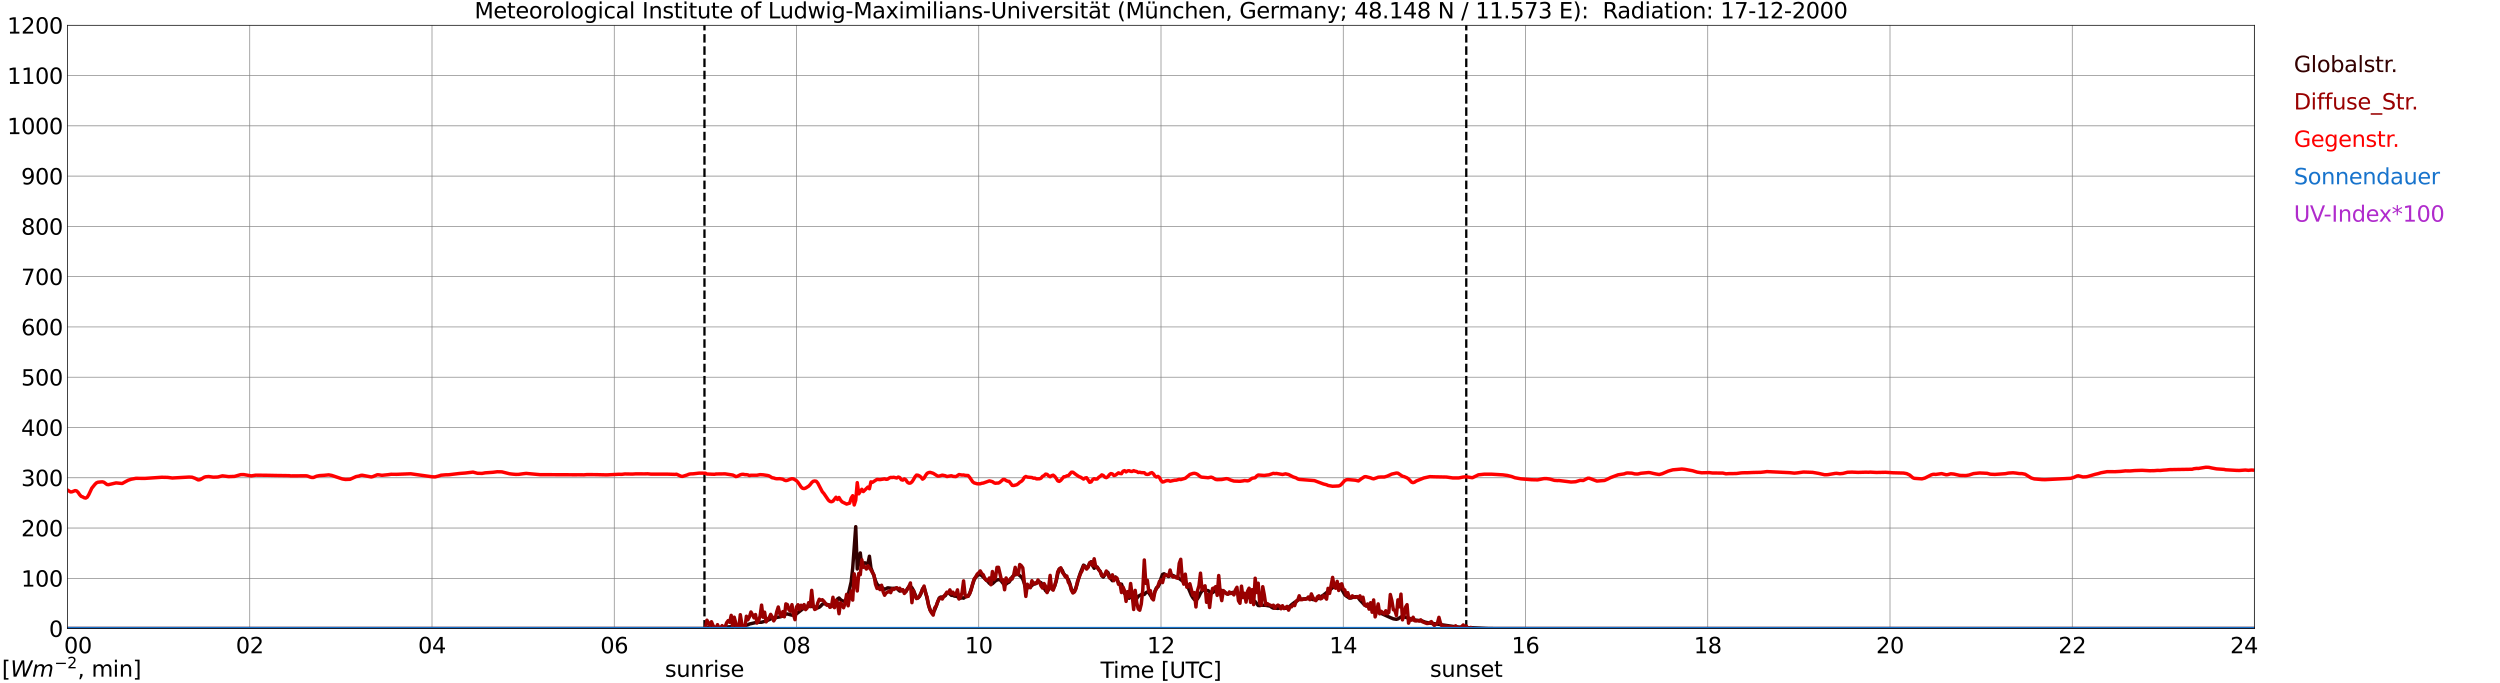 <?xml version="1.0" encoding="utf-8" standalone="no"?>
<!DOCTYPE svg PUBLIC "-//W3C//DTD SVG 1.1//EN"
  "http://www.w3.org/Graphics/SVG/1.1/DTD/svg11.dtd">
<svg xmlns:xlink="http://www.w3.org/1999/xlink" width="1085.4pt" height="296.64pt" viewBox="0 0 1085.4 296.64" xmlns="http://www.w3.org/2000/svg" version="1.1">
 <defs>
  <style type="text/css">*{stroke-linejoin: round; stroke-linecap: butt}</style>
 </defs>
 <g id="figure_1">
  <g id="patch_1">
   <path d="M 0 296.64 
L 1085.4 296.64 
L 1085.4 0 
L 0 0 
z
" style="fill: #ffffff"/>
  </g>
  <g id="axes_1">
   <g id="patch_2">
    <path d="M 29.306 272.909 
L 978.814 272.909 
L 978.814 10.976 
L 29.306 10.976 
z
" style="fill: #ffffff"/>
   </g>
   <g id="patch_3">
    <path d="M 978.814 272.909 
L 978.814 272.909 
L 978.814 10.976 
L 978.814 10.976 
z
" clip-path="url(#p00e519be31)" style="fill: #d3d3d3; opacity: 0.25; stroke: #d3d3d3; stroke-linejoin: miter"/>
   </g>
   <g id="matplotlib.axis_1">
    <g id="xtick_1">
     <g id="line2d_1">
      <path d="M 29.306 272.909 
L 29.306 10.976 
" clip-path="url(#p00e519be31)" style="fill: none; stroke: #808080; stroke-width: 0.3; stroke-linecap: square"/>
     </g>
     <g id="line2d_2"/>
     <g id="text_1">
      <!--    00 -->
      <g transform="translate(18.733 283.627) scale(0.095 -0.095)">
       <defs>
        <path id="DejaVuSans-20" transform="scale(0.016)"/>
        <path id="DejaVuSans-30" d="M 2034 4250 
Q 1547 4250 1301 3770 
Q 1056 3291 1056 2328 
Q 1056 1369 1301 889 
Q 1547 409 2034 409 
Q 2525 409 2770 889 
Q 3016 1369 3016 2328 
Q 3016 3291 2770 3770 
Q 2525 4250 2034 4250 
z
M 2034 4750 
Q 2819 4750 3233 4129 
Q 3647 3509 3647 2328 
Q 3647 1150 3233 529 
Q 2819 -91 2034 -91 
Q 1250 -91 836 529 
Q 422 1150 422 2328 
Q 422 3509 836 4129 
Q 1250 4750 2034 4750 
z
" transform="scale(0.016)"/>
       </defs>
       <use xlink:href="#DejaVuSans-20"/>
       <use xlink:href="#DejaVuSans-20" transform="translate(31.787 0)"/>
       <use xlink:href="#DejaVuSans-20" transform="translate(63.574 0)"/>
       <use xlink:href="#DejaVuSans-30" transform="translate(95.361 0)"/>
       <use xlink:href="#DejaVuSans-30" transform="translate(158.984 0)"/>
      </g>
     </g>
    </g>
    <g id="xtick_2">
     <g id="line2d_3">
      <path d="M 108.431 272.909 
L 108.431 10.976 
" clip-path="url(#p00e519be31)" style="fill: none; stroke: #808080; stroke-width: 0.3; stroke-linecap: square"/>
     </g>
     <g id="line2d_4"/>
     <g id="text_2">
      <!-- 02 -->
      <g transform="translate(102.387 283.627) scale(0.095 -0.095)">
       <defs>
        <path id="DejaVuSans-32" d="M 1228 531 
L 3431 531 
L 3431 0 
L 469 0 
L 469 531 
Q 828 903 1448 1529 
Q 2069 2156 2228 2338 
Q 2531 2678 2651 2914 
Q 2772 3150 2772 3378 
Q 2772 3750 2511 3984 
Q 2250 4219 1831 4219 
Q 1534 4219 1204 4116 
Q 875 4013 500 3803 
L 500 4441 
Q 881 4594 1212 4672 
Q 1544 4750 1819 4750 
Q 2544 4750 2975 4387 
Q 3406 4025 3406 3419 
Q 3406 3131 3298 2873 
Q 3191 2616 2906 2266 
Q 2828 2175 2409 1742 
Q 1991 1309 1228 531 
z
" transform="scale(0.016)"/>
       </defs>
       <use xlink:href="#DejaVuSans-30"/>
       <use xlink:href="#DejaVuSans-32" transform="translate(63.623 0)"/>
      </g>
     </g>
    </g>
    <g id="xtick_3">
     <g id="line2d_5">
      <path d="M 187.557 272.909 
L 187.557 10.976 
" clip-path="url(#p00e519be31)" style="fill: none; stroke: #808080; stroke-width: 0.3; stroke-linecap: square"/>
     </g>
     <g id="line2d_6"/>
     <g id="text_3">
      <!-- 04 -->
      <g transform="translate(181.513 283.627) scale(0.095 -0.095)">
       <defs>
        <path id="DejaVuSans-34" d="M 2419 4116 
L 825 1625 
L 2419 1625 
L 2419 4116 
z
M 2253 4666 
L 3047 4666 
L 3047 1625 
L 3713 1625 
L 3713 1100 
L 3047 1100 
L 3047 0 
L 2419 0 
L 2419 1100 
L 313 1100 
L 313 1709 
L 2253 4666 
z
" transform="scale(0.016)"/>
       </defs>
       <use xlink:href="#DejaVuSans-30"/>
       <use xlink:href="#DejaVuSans-34" transform="translate(63.623 0)"/>
      </g>
     </g>
    </g>
    <g id="xtick_4">
     <g id="line2d_7">
      <path d="M 266.683 272.909 
L 266.683 10.976 
" clip-path="url(#p00e519be31)" style="fill: none; stroke: #808080; stroke-width: 0.3; stroke-linecap: square"/>
     </g>
     <g id="line2d_8"/>
     <g id="text_4">
      <!-- 06 -->
      <g transform="translate(260.638 283.627) scale(0.095 -0.095)">
       <defs>
        <path id="DejaVuSans-36" d="M 2113 2584 
Q 1688 2584 1439 2293 
Q 1191 2003 1191 1497 
Q 1191 994 1439 701 
Q 1688 409 2113 409 
Q 2538 409 2786 701 
Q 3034 994 3034 1497 
Q 3034 2003 2786 2293 
Q 2538 2584 2113 2584 
z
M 3366 4563 
L 3366 3988 
Q 3128 4100 2886 4159 
Q 2644 4219 2406 4219 
Q 1781 4219 1451 3797 
Q 1122 3375 1075 2522 
Q 1259 2794 1537 2939 
Q 1816 3084 2150 3084 
Q 2853 3084 3261 2657 
Q 3669 2231 3669 1497 
Q 3669 778 3244 343 
Q 2819 -91 2113 -91 
Q 1303 -91 875 529 
Q 447 1150 447 2328 
Q 447 3434 972 4092 
Q 1497 4750 2381 4750 
Q 2619 4750 2861 4703 
Q 3103 4656 3366 4563 
z
" transform="scale(0.016)"/>
       </defs>
       <use xlink:href="#DejaVuSans-30"/>
       <use xlink:href="#DejaVuSans-36" transform="translate(63.623 0)"/>
      </g>
     </g>
    </g>
    <g id="xtick_5">
     <g id="line2d_9">
      <path d="M 345.808 272.909 
L 345.808 10.976 
" clip-path="url(#p00e519be31)" style="fill: none; stroke: #808080; stroke-width: 0.3; stroke-linecap: square"/>
     </g>
     <g id="line2d_10"/>
     <g id="text_5">
      <!-- 08 -->
      <g transform="translate(339.764 283.627) scale(0.095 -0.095)">
       <defs>
        <path id="DejaVuSans-38" d="M 2034 2216 
Q 1584 2216 1326 1975 
Q 1069 1734 1069 1313 
Q 1069 891 1326 650 
Q 1584 409 2034 409 
Q 2484 409 2743 651 
Q 3003 894 3003 1313 
Q 3003 1734 2745 1975 
Q 2488 2216 2034 2216 
z
M 1403 2484 
Q 997 2584 770 2862 
Q 544 3141 544 3541 
Q 544 4100 942 4425 
Q 1341 4750 2034 4750 
Q 2731 4750 3128 4425 
Q 3525 4100 3525 3541 
Q 3525 3141 3298 2862 
Q 3072 2584 2669 2484 
Q 3125 2378 3379 2068 
Q 3634 1759 3634 1313 
Q 3634 634 3220 271 
Q 2806 -91 2034 -91 
Q 1263 -91 848 271 
Q 434 634 434 1313 
Q 434 1759 690 2068 
Q 947 2378 1403 2484 
z
M 1172 3481 
Q 1172 3119 1398 2916 
Q 1625 2713 2034 2713 
Q 2441 2713 2670 2916 
Q 2900 3119 2900 3481 
Q 2900 3844 2670 4047 
Q 2441 4250 2034 4250 
Q 1625 4250 1398 4047 
Q 1172 3844 1172 3481 
z
" transform="scale(0.016)"/>
       </defs>
       <use xlink:href="#DejaVuSans-30"/>
       <use xlink:href="#DejaVuSans-38" transform="translate(63.623 0)"/>
      </g>
     </g>
    </g>
    <g id="xtick_6">
     <g id="line2d_11">
      <path d="M 424.934 272.909 
L 424.934 10.976 
" clip-path="url(#p00e519be31)" style="fill: none; stroke: #808080; stroke-width: 0.3; stroke-linecap: square"/>
     </g>
     <g id="line2d_12"/>
     <g id="text_6">
      <!-- 10 -->
      <g transform="translate(418.89 283.627) scale(0.095 -0.095)">
       <defs>
        <path id="DejaVuSans-31" d="M 794 531 
L 1825 531 
L 1825 4091 
L 703 3866 
L 703 4441 
L 1819 4666 
L 2450 4666 
L 2450 531 
L 3481 531 
L 3481 0 
L 794 0 
L 794 531 
z
" transform="scale(0.016)"/>
       </defs>
       <use xlink:href="#DejaVuSans-31"/>
       <use xlink:href="#DejaVuSans-30" transform="translate(63.623 0)"/>
      </g>
     </g>
    </g>
    <g id="xtick_7">
     <g id="line2d_13">
      <path d="M 504.06 272.909 
L 504.06 10.976 
" clip-path="url(#p00e519be31)" style="fill: none; stroke: #808080; stroke-width: 0.3; stroke-linecap: square"/>
     </g>
     <g id="line2d_14"/>
     <g id="text_7">
      <!-- 12 -->
      <g transform="translate(498.015 283.627) scale(0.095 -0.095)">
       <use xlink:href="#DejaVuSans-31"/>
       <use xlink:href="#DejaVuSans-32" transform="translate(63.623 0)"/>
      </g>
     </g>
    </g>
    <g id="xtick_8">
     <g id="line2d_15">
      <path d="M 583.185 272.909 
L 583.185 10.976 
" clip-path="url(#p00e519be31)" style="fill: none; stroke: #808080; stroke-width: 0.3; stroke-linecap: square"/>
     </g>
     <g id="line2d_16"/>
     <g id="text_8">
      <!-- 14 -->
      <g transform="translate(577.141 283.627) scale(0.095 -0.095)">
       <use xlink:href="#DejaVuSans-31"/>
       <use xlink:href="#DejaVuSans-34" transform="translate(63.623 0)"/>
      </g>
     </g>
    </g>
    <g id="xtick_9">
     <g id="line2d_17">
      <path d="M 662.311 272.909 
L 662.311 10.976 
" clip-path="url(#p00e519be31)" style="fill: none; stroke: #808080; stroke-width: 0.3; stroke-linecap: square"/>
     </g>
     <g id="line2d_18"/>
     <g id="text_9">
      <!-- 16 -->
      <g transform="translate(656.267 283.627) scale(0.095 -0.095)">
       <use xlink:href="#DejaVuSans-31"/>
       <use xlink:href="#DejaVuSans-36" transform="translate(63.623 0)"/>
      </g>
     </g>
    </g>
    <g id="xtick_10">
     <g id="line2d_19">
      <path d="M 741.437 272.909 
L 741.437 10.976 
" clip-path="url(#p00e519be31)" style="fill: none; stroke: #808080; stroke-width: 0.3; stroke-linecap: square"/>
     </g>
     <g id="line2d_20"/>
     <g id="text_10">
      <!-- 18 -->
      <g transform="translate(735.392 283.627) scale(0.095 -0.095)">
       <use xlink:href="#DejaVuSans-31"/>
       <use xlink:href="#DejaVuSans-38" transform="translate(63.623 0)"/>
      </g>
     </g>
    </g>
    <g id="xtick_11">
     <g id="line2d_21">
      <path d="M 820.562 272.909 
L 820.562 10.976 
" clip-path="url(#p00e519be31)" style="fill: none; stroke: #808080; stroke-width: 0.3; stroke-linecap: square"/>
     </g>
     <g id="line2d_22"/>
     <g id="text_11">
      <!-- 20 -->
      <g transform="translate(814.518 283.627) scale(0.095 -0.095)">
       <use xlink:href="#DejaVuSans-32"/>
       <use xlink:href="#DejaVuSans-30" transform="translate(63.623 0)"/>
      </g>
     </g>
    </g>
    <g id="xtick_12">
     <g id="line2d_23">
      <path d="M 899.688 272.909 
L 899.688 10.976 
" clip-path="url(#p00e519be31)" style="fill: none; stroke: #808080; stroke-width: 0.3; stroke-linecap: square"/>
     </g>
     <g id="line2d_24"/>
     <g id="text_12">
      <!-- 22 -->
      <g transform="translate(893.644 283.627) scale(0.095 -0.095)">
       <use xlink:href="#DejaVuSans-32"/>
       <use xlink:href="#DejaVuSans-32" transform="translate(63.623 0)"/>
      </g>
     </g>
    </g>
    <g id="xtick_13">
     <g id="line2d_25">
      <path d="M 978.814 272.909 
L 978.814 10.976 
" clip-path="url(#p00e519be31)" style="fill: none; stroke: #808080; stroke-width: 0.3; stroke-linecap: square"/>
     </g>
     <g id="line2d_26"/>
     <g id="text_13">
      <!-- 24    -->
      <g transform="translate(968.241 283.627) scale(0.095 -0.095)">
       <use xlink:href="#DejaVuSans-32"/>
       <use xlink:href="#DejaVuSans-34" transform="translate(63.623 0)"/>
       <use xlink:href="#DejaVuSans-20" transform="translate(127.246 0)"/>
       <use xlink:href="#DejaVuSans-20" transform="translate(159.033 0)"/>
       <use xlink:href="#DejaVuSans-20" transform="translate(190.82 0)"/>
      </g>
     </g>
    </g>
    <g id="text_14">
     <!-- Time [UTC] -->
     <g transform="translate(477.806 294.322) scale(0.095 -0.095)">
      <defs>
       <path id="DejaVuSans-54" d="M -19 4666 
L 3928 4666 
L 3928 4134 
L 2272 4134 
L 2272 0 
L 1638 0 
L 1638 4134 
L -19 4134 
L -19 4666 
z
" transform="scale(0.016)"/>
       <path id="DejaVuSans-69" d="M 603 3500 
L 1178 3500 
L 1178 0 
L 603 0 
L 603 3500 
z
M 603 4863 
L 1178 4863 
L 1178 4134 
L 603 4134 
L 603 4863 
z
" transform="scale(0.016)"/>
       <path id="DejaVuSans-6d" d="M 3328 2828 
Q 3544 3216 3844 3400 
Q 4144 3584 4550 3584 
Q 5097 3584 5394 3201 
Q 5691 2819 5691 2113 
L 5691 0 
L 5113 0 
L 5113 2094 
Q 5113 2597 4934 2840 
Q 4756 3084 4391 3084 
Q 3944 3084 3684 2787 
Q 3425 2491 3425 1978 
L 3425 0 
L 2847 0 
L 2847 2094 
Q 2847 2600 2669 2842 
Q 2491 3084 2119 3084 
Q 1678 3084 1418 2786 
Q 1159 2488 1159 1978 
L 1159 0 
L 581 0 
L 581 3500 
L 1159 3500 
L 1159 2956 
Q 1356 3278 1631 3431 
Q 1906 3584 2284 3584 
Q 2666 3584 2933 3390 
Q 3200 3197 3328 2828 
z
" transform="scale(0.016)"/>
       <path id="DejaVuSans-65" d="M 3597 1894 
L 3597 1613 
L 953 1613 
Q 991 1019 1311 708 
Q 1631 397 2203 397 
Q 2534 397 2845 478 
Q 3156 559 3463 722 
L 3463 178 
Q 3153 47 2828 -22 
Q 2503 -91 2169 -91 
Q 1331 -91 842 396 
Q 353 884 353 1716 
Q 353 2575 817 3079 
Q 1281 3584 2069 3584 
Q 2775 3584 3186 3129 
Q 3597 2675 3597 1894 
z
M 3022 2063 
Q 3016 2534 2758 2815 
Q 2500 3097 2075 3097 
Q 1594 3097 1305 2825 
Q 1016 2553 972 2059 
L 3022 2063 
z
" transform="scale(0.016)"/>
       <path id="DejaVuSans-5b" d="M 550 4863 
L 1875 4863 
L 1875 4416 
L 1125 4416 
L 1125 -397 
L 1875 -397 
L 1875 -844 
L 550 -844 
L 550 4863 
z
" transform="scale(0.016)"/>
       <path id="DejaVuSans-55" d="M 556 4666 
L 1191 4666 
L 1191 1831 
Q 1191 1081 1462 751 
Q 1734 422 2344 422 
Q 2950 422 3222 751 
Q 3494 1081 3494 1831 
L 3494 4666 
L 4128 4666 
L 4128 1753 
Q 4128 841 3676 375 
Q 3225 -91 2344 -91 
Q 1459 -91 1007 375 
Q 556 841 556 1753 
L 556 4666 
z
" transform="scale(0.016)"/>
       <path id="DejaVuSans-43" d="M 4122 4306 
L 4122 3641 
Q 3803 3938 3442 4084 
Q 3081 4231 2675 4231 
Q 1875 4231 1450 3742 
Q 1025 3253 1025 2328 
Q 1025 1406 1450 917 
Q 1875 428 2675 428 
Q 3081 428 3442 575 
Q 3803 722 4122 1019 
L 4122 359 
Q 3791 134 3420 21 
Q 3050 -91 2638 -91 
Q 1578 -91 968 557 
Q 359 1206 359 2328 
Q 359 3453 968 4101 
Q 1578 4750 2638 4750 
Q 3056 4750 3426 4639 
Q 3797 4528 4122 4306 
z
" transform="scale(0.016)"/>
       <path id="DejaVuSans-5d" d="M 1947 4863 
L 1947 -844 
L 622 -844 
L 622 -397 
L 1369 -397 
L 1369 4416 
L 622 4416 
L 622 4863 
L 1947 4863 
z
" transform="scale(0.016)"/>
      </defs>
      <use xlink:href="#DejaVuSans-54"/>
      <use xlink:href="#DejaVuSans-69" transform="translate(57.959 0)"/>
      <use xlink:href="#DejaVuSans-6d" transform="translate(85.742 0)"/>
      <use xlink:href="#DejaVuSans-65" transform="translate(183.154 0)"/>
      <use xlink:href="#DejaVuSans-20" transform="translate(244.678 0)"/>
      <use xlink:href="#DejaVuSans-5b" transform="translate(276.465 0)"/>
      <use xlink:href="#DejaVuSans-55" transform="translate(315.479 0)"/>
      <use xlink:href="#DejaVuSans-54" transform="translate(388.672 0)"/>
      <use xlink:href="#DejaVuSans-43" transform="translate(443.881 0)"/>
      <use xlink:href="#DejaVuSans-5d" transform="translate(513.705 0)"/>
     </g>
    </g>
   </g>
   <g id="matplotlib.axis_2">
    <g id="ytick_1">
     <g id="line2d_27">
      <path d="M 29.306 272.909 
L 978.814 272.909 
" clip-path="url(#p00e519be31)" style="fill: none; stroke: #808080; stroke-width: 0.3; stroke-linecap: square"/>
     </g>
     <g id="line2d_28"/>
     <g id="text_15">
      <!-- 0 -->
      <g transform="translate(21.261 276.518) scale(0.095 -0.095)">
       <use xlink:href="#DejaVuSans-30"/>
      </g>
     </g>
    </g>
    <g id="ytick_2">
     <g id="line2d_29">
      <path d="M 29.306 251.081 
L 978.814 251.081 
" clip-path="url(#p00e519be31)" style="fill: none; stroke: #808080; stroke-width: 0.3; stroke-linecap: square"/>
     </g>
     <g id="line2d_30"/>
     <g id="text_16">
      <!-- 100 -->
      <g transform="translate(9.173 254.69) scale(0.095 -0.095)">
       <use xlink:href="#DejaVuSans-31"/>
       <use xlink:href="#DejaVuSans-30" transform="translate(63.623 0)"/>
       <use xlink:href="#DejaVuSans-30" transform="translate(127.246 0)"/>
      </g>
     </g>
    </g>
    <g id="ytick_3">
     <g id="line2d_31">
      <path d="M 29.306 229.253 
L 978.814 229.253 
" clip-path="url(#p00e519be31)" style="fill: none; stroke: #808080; stroke-width: 0.3; stroke-linecap: square"/>
     </g>
     <g id="line2d_32"/>
     <g id="text_17">
      <!-- 200 -->
      <g transform="translate(9.173 232.863) scale(0.095 -0.095)">
       <use xlink:href="#DejaVuSans-32"/>
       <use xlink:href="#DejaVuSans-30" transform="translate(63.623 0)"/>
       <use xlink:href="#DejaVuSans-30" transform="translate(127.246 0)"/>
      </g>
     </g>
    </g>
    <g id="ytick_4">
     <g id="line2d_33">
      <path d="M 29.306 207.426 
L 978.814 207.426 
" clip-path="url(#p00e519be31)" style="fill: none; stroke: #808080; stroke-width: 0.3; stroke-linecap: square"/>
     </g>
     <g id="line2d_34"/>
     <g id="text_18">
      <!-- 300 -->
      <g transform="translate(9.173 211.035) scale(0.095 -0.095)">
       <defs>
        <path id="DejaVuSans-33" d="M 2597 2516 
Q 3050 2419 3304 2112 
Q 3559 1806 3559 1356 
Q 3559 666 3084 287 
Q 2609 -91 1734 -91 
Q 1441 -91 1130 -33 
Q 819 25 488 141 
L 488 750 
Q 750 597 1062 519 
Q 1375 441 1716 441 
Q 2309 441 2620 675 
Q 2931 909 2931 1356 
Q 2931 1769 2642 2001 
Q 2353 2234 1838 2234 
L 1294 2234 
L 1294 2753 
L 1863 2753 
Q 2328 2753 2575 2939 
Q 2822 3125 2822 3475 
Q 2822 3834 2567 4026 
Q 2313 4219 1838 4219 
Q 1578 4219 1281 4162 
Q 984 4106 628 3988 
L 628 4550 
Q 988 4650 1302 4700 
Q 1616 4750 1894 4750 
Q 2613 4750 3031 4423 
Q 3450 4097 3450 3541 
Q 3450 3153 3228 2886 
Q 3006 2619 2597 2516 
z
" transform="scale(0.016)"/>
       </defs>
       <use xlink:href="#DejaVuSans-33"/>
       <use xlink:href="#DejaVuSans-30" transform="translate(63.623 0)"/>
       <use xlink:href="#DejaVuSans-30" transform="translate(127.246 0)"/>
      </g>
     </g>
    </g>
    <g id="ytick_5">
     <g id="line2d_35">
      <path d="M 29.306 185.598 
L 978.814 185.598 
" clip-path="url(#p00e519be31)" style="fill: none; stroke: #808080; stroke-width: 0.3; stroke-linecap: square"/>
     </g>
     <g id="line2d_36"/>
     <g id="text_19">
      <!-- 400 -->
      <g transform="translate(9.173 189.207) scale(0.095 -0.095)">
       <use xlink:href="#DejaVuSans-34"/>
       <use xlink:href="#DejaVuSans-30" transform="translate(63.623 0)"/>
       <use xlink:href="#DejaVuSans-30" transform="translate(127.246 0)"/>
      </g>
     </g>
    </g>
    <g id="ytick_6">
     <g id="line2d_37">
      <path d="M 29.306 163.77 
L 978.814 163.77 
" clip-path="url(#p00e519be31)" style="fill: none; stroke: #808080; stroke-width: 0.3; stroke-linecap: square"/>
     </g>
     <g id="line2d_38"/>
     <g id="text_20">
      <!-- 500 -->
      <g transform="translate(9.173 167.379) scale(0.095 -0.095)">
       <defs>
        <path id="DejaVuSans-35" d="M 691 4666 
L 3169 4666 
L 3169 4134 
L 1269 4134 
L 1269 2991 
Q 1406 3038 1543 3061 
Q 1681 3084 1819 3084 
Q 2600 3084 3056 2656 
Q 3513 2228 3513 1497 
Q 3513 744 3044 326 
Q 2575 -91 1722 -91 
Q 1428 -91 1123 -41 
Q 819 9 494 109 
L 494 744 
Q 775 591 1075 516 
Q 1375 441 1709 441 
Q 2250 441 2565 725 
Q 2881 1009 2881 1497 
Q 2881 1984 2565 2268 
Q 2250 2553 1709 2553 
Q 1456 2553 1204 2497 
Q 953 2441 691 2322 
L 691 4666 
z
" transform="scale(0.016)"/>
       </defs>
       <use xlink:href="#DejaVuSans-35"/>
       <use xlink:href="#DejaVuSans-30" transform="translate(63.623 0)"/>
       <use xlink:href="#DejaVuSans-30" transform="translate(127.246 0)"/>
      </g>
     </g>
    </g>
    <g id="ytick_7">
     <g id="line2d_39">
      <path d="M 29.306 141.942 
L 978.814 141.942 
" clip-path="url(#p00e519be31)" style="fill: none; stroke: #808080; stroke-width: 0.3; stroke-linecap: square"/>
     </g>
     <g id="line2d_40"/>
     <g id="text_21">
      <!-- 600 -->
      <g transform="translate(9.173 145.551) scale(0.095 -0.095)">
       <use xlink:href="#DejaVuSans-36"/>
       <use xlink:href="#DejaVuSans-30" transform="translate(63.623 0)"/>
       <use xlink:href="#DejaVuSans-30" transform="translate(127.246 0)"/>
      </g>
     </g>
    </g>
    <g id="ytick_8">
     <g id="line2d_41">
      <path d="M 29.306 120.114 
L 978.814 120.114 
" clip-path="url(#p00e519be31)" style="fill: none; stroke: #808080; stroke-width: 0.3; stroke-linecap: square"/>
     </g>
     <g id="line2d_42"/>
     <g id="text_22">
      <!-- 700 -->
      <g transform="translate(9.173 123.724) scale(0.095 -0.095)">
       <defs>
        <path id="DejaVuSans-37" d="M 525 4666 
L 3525 4666 
L 3525 4397 
L 1831 0 
L 1172 0 
L 2766 4134 
L 525 4134 
L 525 4666 
z
" transform="scale(0.016)"/>
       </defs>
       <use xlink:href="#DejaVuSans-37"/>
       <use xlink:href="#DejaVuSans-30" transform="translate(63.623 0)"/>
       <use xlink:href="#DejaVuSans-30" transform="translate(127.246 0)"/>
      </g>
     </g>
    </g>
    <g id="ytick_9">
     <g id="line2d_43">
      <path d="M 29.306 98.287 
L 978.814 98.287 
" clip-path="url(#p00e519be31)" style="fill: none; stroke: #808080; stroke-width: 0.3; stroke-linecap: square"/>
     </g>
     <g id="line2d_44"/>
     <g id="text_23">
      <!-- 800 -->
      <g transform="translate(9.173 101.896) scale(0.095 -0.095)">
       <use xlink:href="#DejaVuSans-38"/>
       <use xlink:href="#DejaVuSans-30" transform="translate(63.623 0)"/>
       <use xlink:href="#DejaVuSans-30" transform="translate(127.246 0)"/>
      </g>
     </g>
    </g>
    <g id="ytick_10">
     <g id="line2d_45">
      <path d="M 29.306 76.459 
L 978.814 76.459 
" clip-path="url(#p00e519be31)" style="fill: none; stroke: #808080; stroke-width: 0.3; stroke-linecap: square"/>
     </g>
     <g id="line2d_46"/>
     <g id="text_24">
      <!-- 900 -->
      <g transform="translate(9.173 80.068) scale(0.095 -0.095)">
       <defs>
        <path id="DejaVuSans-39" d="M 703 97 
L 703 672 
Q 941 559 1184 500 
Q 1428 441 1663 441 
Q 2288 441 2617 861 
Q 2947 1281 2994 2138 
Q 2813 1869 2534 1725 
Q 2256 1581 1919 1581 
Q 1219 1581 811 2004 
Q 403 2428 403 3163 
Q 403 3881 828 4315 
Q 1253 4750 1959 4750 
Q 2769 4750 3195 4129 
Q 3622 3509 3622 2328 
Q 3622 1225 3098 567 
Q 2575 -91 1691 -91 
Q 1453 -91 1209 -44 
Q 966 3 703 97 
z
M 1959 2075 
Q 2384 2075 2632 2365 
Q 2881 2656 2881 3163 
Q 2881 3666 2632 3958 
Q 2384 4250 1959 4250 
Q 1534 4250 1286 3958 
Q 1038 3666 1038 3163 
Q 1038 2656 1286 2365 
Q 1534 2075 1959 2075 
z
" transform="scale(0.016)"/>
       </defs>
       <use xlink:href="#DejaVuSans-39"/>
       <use xlink:href="#DejaVuSans-30" transform="translate(63.623 0)"/>
       <use xlink:href="#DejaVuSans-30" transform="translate(127.246 0)"/>
      </g>
     </g>
    </g>
    <g id="ytick_11">
     <g id="line2d_47">
      <path d="M 29.306 54.631 
L 978.814 54.631 
" clip-path="url(#p00e519be31)" style="fill: none; stroke: #808080; stroke-width: 0.3; stroke-linecap: square"/>
     </g>
     <g id="line2d_48"/>
     <g id="text_25">
      <!-- 1000 -->
      <g transform="translate(3.128 58.24) scale(0.095 -0.095)">
       <use xlink:href="#DejaVuSans-31"/>
       <use xlink:href="#DejaVuSans-30" transform="translate(63.623 0)"/>
       <use xlink:href="#DejaVuSans-30" transform="translate(127.246 0)"/>
       <use xlink:href="#DejaVuSans-30" transform="translate(190.869 0)"/>
      </g>
     </g>
    </g>
    <g id="ytick_12">
     <g id="line2d_49">
      <path d="M 29.306 32.803 
L 978.814 32.803 
" clip-path="url(#p00e519be31)" style="fill: none; stroke: #808080; stroke-width: 0.3; stroke-linecap: square"/>
     </g>
     <g id="line2d_50"/>
     <g id="text_26">
      <!-- 1100 -->
      <g transform="translate(3.128 36.413) scale(0.095 -0.095)">
       <use xlink:href="#DejaVuSans-31"/>
       <use xlink:href="#DejaVuSans-31" transform="translate(63.623 0)"/>
       <use xlink:href="#DejaVuSans-30" transform="translate(127.246 0)"/>
       <use xlink:href="#DejaVuSans-30" transform="translate(190.869 0)"/>
      </g>
     </g>
    </g>
    <g id="ytick_13">
     <g id="line2d_51">
      <path d="M 29.306 10.976 
L 978.814 10.976 
" clip-path="url(#p00e519be31)" style="fill: none; stroke: #808080; stroke-width: 0.3; stroke-linecap: square"/>
     </g>
     <g id="line2d_52"/>
     <g id="text_27">
      <!-- 1200 -->
      <g transform="translate(3.128 14.585) scale(0.095 -0.095)">
       <use xlink:href="#DejaVuSans-31"/>
       <use xlink:href="#DejaVuSans-32" transform="translate(63.623 0)"/>
       <use xlink:href="#DejaVuSans-30" transform="translate(127.246 0)"/>
       <use xlink:href="#DejaVuSans-30" transform="translate(190.869 0)"/>
      </g>
     </g>
    </g>
   </g>
   <g id="line2d_53">
    <path d="M 305.85 272.909 
L 305.85 10.976 
" clip-path="url(#p00e519be31)" style="fill: none; stroke-dasharray: 3.7,1.6; stroke-dashoffset: 0; stroke: #000000"/>
   </g>
   <g id="line2d_54">
    <path d="M 636.595 272.909 
L 636.595 10.976 
" clip-path="url(#p00e519be31)" style="fill: none; stroke-dasharray: 3.7,1.6; stroke-dashoffset: 0; stroke: #000000"/>
   </g>
   <g id="line2d_55">
    <path d="M 29.306 272.909 
L 306.246 272.909 
L 306.905 272.518 
L 310.202 272.44 
L 312.18 272.433 
L 318.114 272.047 
L 319.433 271.809 
L 321.411 271.876 
L 322.73 271.789 
L 324.049 271.449 
L 324.708 271.263 
L 325.368 270.92 
L 328.665 270.169 
L 330.643 270.156 
L 332.621 269.584 
L 333.94 269.045 
L 335.258 268.342 
L 338.555 267.858 
L 339.874 267.454 
L 341.193 266.627 
L 341.852 266.55 
L 343.83 267.085 
L 344.49 267.05 
L 345.808 266.491 
L 347.127 265.461 
L 349.765 263.412 
L 350.424 263.217 
L 353.062 263.324 
L 355.04 263.898 
L 355.699 263.641 
L 356.359 263.082 
L 357.018 262.329 
L 357.677 262.067 
L 358.996 262.403 
L 360.974 262.881 
L 362.293 262.789 
L 362.952 262.464 
L 363.612 260.044 
L 364.271 259.616 
L 364.93 260.338 
L 365.59 260.797 
L 366.909 261.157 
L 368.227 258.345 
L 369.546 252.629 
L 370.206 246.648 
L 371.524 228.666 
L 372.184 247.039 
L 372.843 244.622 
L 373.502 240.069 
L 374.162 245.799 
L 374.821 244.812 
L 375.481 244.349 
L 376.799 244.856 
L 377.459 241.501 
L 378.118 246.543 
L 379.437 250.016 
L 380.096 252.107 
L 380.756 253.622 
L 381.415 254.233 
L 382.074 254.528 
L 384.053 255.831 
L 384.712 255.606 
L 385.371 255.206 
L 387.349 255.451 
L 389.328 255.348 
L 389.987 256.073 
L 390.646 256.625 
L 391.306 256.259 
L 391.965 256.191 
L 392.624 256.918 
L 393.284 256.83 
L 393.943 255.632 
L 394.603 254.731 
L 395.262 254.604 
L 395.921 255.158 
L 396.581 256.328 
L 397.899 259.498 
L 398.559 259.616 
L 399.218 258.898 
L 399.878 257.642 
L 400.537 255.617 
L 401.196 255.141 
L 401.856 257.136 
L 403.175 262.805 
L 403.834 264.78 
L 404.493 265.854 
L 405.153 265.834 
L 405.812 264.809 
L 407.79 259.607 
L 408.45 259.194 
L 409.109 259.245 
L 409.768 259.037 
L 410.428 258.592 
L 411.087 257.544 
L 411.746 257.326 
L 413.065 258.474 
L 413.725 258.481 
L 414.384 258.808 
L 415.043 258.854 
L 415.703 259.085 
L 416.362 259.675 
L 417.022 259.714 
L 417.681 259.537 
L 418.34 259.716 
L 419 259.205 
L 419.659 258.839 
L 420.318 258.88 
L 420.978 257.708 
L 422.956 251.668 
L 423.615 250.59 
L 424.275 249.887 
L 424.934 249.525 
L 425.593 249.503 
L 426.253 249.909 
L 428.89 252.458 
L 429.55 253.27 
L 430.209 253.539 
L 430.869 253.449 
L 432.187 252.194 
L 432.847 251.828 
L 433.506 251.635 
L 434.165 251.725 
L 434.825 252.397 
L 435.484 253.288 
L 436.144 253.801 
L 436.803 253.572 
L 437.462 253.054 
L 438.122 252.733 
L 438.781 251.736 
L 439.44 250.5 
L 440.1 249.848 
L 441.419 249.28 
L 442.078 249.344 
L 443.397 250.461 
L 444.056 251.441 
L 445.375 255.172 
L 446.034 255.292 
L 446.694 254.803 
L 447.353 254.737 
L 448.012 254.231 
L 448.672 253.583 
L 449.331 253.561 
L 449.991 253.067 
L 450.65 252.812 
L 451.309 252.757 
L 451.969 252.963 
L 452.628 254.322 
L 453.287 255.257 
L 453.947 256.47 
L 454.606 256.979 
L 455.266 255.925 
L 455.925 254.381 
L 456.584 254.772 
L 457.244 255.525 
L 457.903 254.412 
L 458.563 252.336 
L 459.222 249.234 
L 459.881 247.052 
L 460.541 246.764 
L 461.2 247.634 
L 461.859 249.138 
L 462.519 249.852 
L 463.178 250.952 
L 463.838 251.592 
L 464.497 253.375 
L 465.156 255.877 
L 465.816 257.081 
L 466.475 256.625 
L 467.134 255.15 
L 467.794 253.07 
L 468.453 250.487 
L 469.113 248.573 
L 470.431 245.364 
L 471.091 245.788 
L 471.75 246.768 
L 472.409 246.268 
L 473.069 244.531 
L 473.728 243.893 
L 474.388 245.591 
L 475.047 246.72 
L 475.706 246.185 
L 476.366 246.179 
L 477.025 247.309 
L 477.685 248.132 
L 478.344 249.76 
L 479.003 250.575 
L 480.322 248.625 
L 480.981 248.481 
L 482.3 251.321 
L 482.96 252.12 
L 483.619 250.889 
L 484.278 250.481 
L 484.938 251.419 
L 485.597 253.011 
L 486.256 253.753 
L 486.916 253.62 
L 488.235 257.682 
L 488.894 257.538 
L 489.553 258.345 
L 490.213 259.751 
L 490.872 259.105 
L 491.532 259.022 
L 492.191 259.64 
L 493.51 259.878 
L 494.169 258.898 
L 496.147 257.758 
L 496.807 258.096 
L 497.466 257.348 
L 498.125 257.003 
L 498.785 257.37 
L 500.103 259.476 
L 500.763 258.915 
L 501.422 256.741 
L 502.082 255.172 
L 502.741 254.814 
L 503.4 253.589 
L 504.06 251.109 
L 504.719 249.4 
L 505.379 249.108 
L 507.357 250.317 
L 508.016 249.843 
L 508.675 249.784 
L 509.335 249.876 
L 510.654 250.575 
L 511.313 250.706 
L 512.632 251.677 
L 513.291 252.159 
L 514.61 252.853 
L 515.269 253.709 
L 517.247 258.435 
L 517.907 259.535 
L 518.566 260.325 
L 519.226 260.408 
L 519.885 260.015 
L 520.544 258.9 
L 521.204 257.498 
L 521.863 256.542 
L 522.522 256.25 
L 524.501 256.411 
L 525.819 257.383 
L 526.479 257.306 
L 527.797 256.263 
L 528.457 256.134 
L 529.776 256.213 
L 530.435 256.35 
L 531.094 256.632 
L 532.413 257.671 
L 533.073 257.854 
L 533.732 257.697 
L 535.051 257.223 
L 535.71 257.156 
L 537.029 257.37 
L 538.348 257.922 
L 540.326 259.002 
L 541.644 259.066 
L 542.304 259.336 
L 542.963 259.921 
L 543.623 260.659 
L 544.941 261.168 
L 546.26 262.885 
L 546.919 262.944 
L 547.579 262.748 
L 549.557 262.813 
L 551.535 263.18 
L 552.195 263.73 
L 552.854 264.036 
L 553.513 264.001 
L 554.832 264.138 
L 556.81 263.708 
L 558.129 264.088 
L 558.788 264.021 
L 559.448 263.717 
L 560.766 262.497 
L 562.085 261.493 
L 562.745 261.196 
L 563.404 260.596 
L 564.063 260.257 
L 565.382 260.087 
L 566.701 259.985 
L 568.02 259.81 
L 569.338 260.074 
L 569.998 260.297 
L 570.657 260.356 
L 571.317 260.264 
L 571.976 260 
L 574.613 258.352 
L 578.57 255.128 
L 579.229 254.881 
L 580.548 254.846 
L 581.207 255.043 
L 582.526 255.877 
L 583.845 258.21 
L 584.504 258.769 
L 585.823 259.653 
L 586.482 259.627 
L 588.46 259.074 
L 589.12 259.057 
L 589.779 259.605 
L 590.439 260.526 
L 592.417 262.63 
L 594.395 263.527 
L 596.373 264.256 
L 599.67 266.323 
L 603.626 268.131 
L 604.945 268.674 
L 606.264 268.877 
L 606.923 268.694 
L 608.242 267.851 
L 608.901 267.714 
L 610.22 268.008 
L 612.198 268.535 
L 614.176 269.159 
L 617.473 269.602 
L 618.792 270.113 
L 620.111 270.407 
L 630.001 271.848 
L 631.98 272.132 
L 637.255 272.531 
L 639.233 272.542 
L 646.486 272.894 
L 651.761 272.9 
L 660.333 272.909 
L 978.154 272.909 
L 978.154 272.909 
" clip-path="url(#p00e519be31)" style="fill: none; stroke: #330000; stroke-width: 1.5; stroke-linecap: square"/>
   </g>
   <g id="line2d_56">
    <path d="M 29.306 272.909 
L 306.246 272.909 
L 306.905 269.268 
L 308.224 271.573 
L 308.883 269.931 
L 309.543 271.527 
L 310.202 272.433 
L 310.861 272.909 
L 311.521 271.204 
L 312.18 272.909 
L 312.839 272.909 
L 313.499 271.623 
L 314.158 272.909 
L 314.818 272.21 
L 315.477 270.34 
L 316.136 269.456 
L 316.796 270.189 
L 317.455 267.162 
L 318.114 272.324 
L 318.774 267.956 
L 320.093 272.909 
L 320.752 272.909 
L 321.411 266.882 
L 322.071 270.931 
L 322.73 272.909 
L 323.39 272.909 
L 324.049 267.554 
L 324.708 269.089 
L 325.368 267.825 
L 326.027 265.701 
L 326.686 266.828 
L 327.346 268.231 
L 328.005 266.812 
L 328.665 270.506 
L 329.324 269.554 
L 329.983 267.509 
L 330.643 262.713 
L 331.302 267.987 
L 331.961 265.78 
L 332.621 269.997 
L 333.28 268.751 
L 333.94 268.205 
L 334.599 266.732 
L 335.258 267.847 
L 335.918 269.565 
L 336.577 268.469 
L 337.236 265.579 
L 337.896 263.536 
L 338.555 266.507 
L 339.215 267.605 
L 339.874 265.524 
L 340.533 267.792 
L 341.193 262.18 
L 341.852 262.504 
L 342.512 264.717 
L 343.171 265.374 
L 343.83 262.519 
L 344.49 266.76 
L 345.149 269.034 
L 345.808 263.492 
L 346.468 262.554 
L 347.127 264.699 
L 347.787 262.783 
L 348.446 264.082 
L 349.105 262.479 
L 349.765 264.673 
L 350.424 263.983 
L 351.083 261.663 
L 351.743 263.34 
L 352.402 256.315 
L 353.062 262.65 
L 353.721 264.606 
L 354.38 264.287 
L 355.04 261.781 
L 355.699 260.164 
L 356.359 260.622 
L 357.018 260.373 
L 357.677 261.017 
L 358.996 262.774 
L 359.655 262.593 
L 360.315 263.687 
L 360.974 263.379 
L 361.634 259.317 
L 362.293 263.826 
L 362.952 260.62 
L 363.612 261.827 
L 364.271 266.443 
L 364.93 261.668 
L 365.59 262.53 
L 366.249 263.857 
L 366.909 261.877 
L 367.568 258.044 
L 368.227 263.006 
L 368.887 258.937 
L 369.546 256.575 
L 370.206 260.539 
L 370.865 249.13 
L 371.524 252.399 
L 372.184 256.573 
L 372.843 248.946 
L 373.502 249.499 
L 374.162 243.022 
L 374.821 246.299 
L 375.481 246.024 
L 376.14 247.054 
L 376.799 245.602 
L 377.459 246.617 
L 378.118 247.364 
L 378.777 248.63 
L 379.437 249.586 
L 380.096 253.646 
L 380.756 255.484 
L 381.415 255.27 
L 382.074 255.986 
L 382.734 254.089 
L 383.393 256.85 
L 384.053 258.433 
L 384.712 257.411 
L 385.371 257.108 
L 386.031 256.562 
L 386.69 257.304 
L 387.349 255.612 
L 388.009 255.942 
L 389.328 255.174 
L 389.987 255.743 
L 390.646 255.375 
L 391.306 256.555 
L 391.965 255.999 
L 392.624 257.653 
L 393.284 256.903 
L 394.603 254.646 
L 395.262 253.094 
L 395.921 261.654 
L 396.581 256.368 
L 397.24 258.472 
L 397.899 259.886 
L 398.559 259.563 
L 399.218 258.808 
L 401.196 254.434 
L 401.856 257.599 
L 402.515 259.218 
L 403.175 262.958 
L 403.834 264.979 
L 404.493 266.153 
L 405.153 267.063 
L 405.812 263.892 
L 406.471 263.143 
L 407.131 261.126 
L 407.79 259.934 
L 408.45 259.531 
L 409.109 260.078 
L 409.768 258.841 
L 410.428 258.094 
L 411.087 257.088 
L 411.746 257.54 
L 412.406 256.099 
L 413.065 257.787 
L 413.725 257.099 
L 414.384 258.291 
L 415.043 258.07 
L 415.703 256.093 
L 416.362 260.074 
L 417.022 259.214 
L 417.681 257.287 
L 418.34 252.196 
L 419 258.323 
L 419.659 259.072 
L 420.318 258.839 
L 420.978 257.745 
L 421.637 256.165 
L 422.297 253.401 
L 422.956 251.35 
L 423.615 250.487 
L 424.275 249.237 
L 424.934 248.689 
L 425.593 247.861 
L 426.253 249.031 
L 426.912 249.542 
L 427.572 251.21 
L 428.231 251.974 
L 428.89 252.059 
L 429.55 250.926 
L 430.209 253.877 
L 430.869 248.143 
L 431.528 251.655 
L 432.187 250.786 
L 432.847 246.334 
L 433.506 246.301 
L 434.825 251.943 
L 435.484 251.71 
L 436.144 256.045 
L 436.803 250.926 
L 437.462 252.495 
L 438.122 252.164 
L 438.781 251.133 
L 439.44 251.374 
L 440.1 249.601 
L 440.759 246.32 
L 441.419 249.426 
L 442.078 249.309 
L 442.737 245.081 
L 443.397 245.596 
L 444.056 246.554 
L 445.375 258.939 
L 446.034 253.641 
L 446.694 254.988 
L 447.353 255.165 
L 448.012 252.113 
L 448.672 253.576 
L 449.331 253.052 
L 449.991 253.314 
L 450.65 251.806 
L 451.309 252.738 
L 451.969 254.399 
L 452.628 255.309 
L 453.287 253.351 
L 453.947 254.534 
L 454.606 257.282 
L 455.266 255.117 
L 455.925 249.822 
L 456.584 255.704 
L 457.244 256.232 
L 457.903 254.322 
L 458.563 251.908 
L 459.222 248.211 
L 459.881 247.126 
L 460.541 246.506 
L 461.2 248.418 
L 461.859 249.291 
L 462.519 250.452 
L 463.178 250.092 
L 463.838 252.808 
L 464.497 253.827 
L 465.156 256.248 
L 465.816 257.45 
L 466.475 257.014 
L 467.134 255.595 
L 467.794 252.38 
L 468.453 250.88 
L 469.113 249.034 
L 469.772 247.896 
L 470.431 245.718 
L 471.091 246.082 
L 471.75 247.073 
L 472.409 246.244 
L 473.069 244.356 
L 473.728 244.024 
L 474.388 245.58 
L 475.047 242.601 
L 475.706 245.991 
L 476.366 246.382 
L 477.025 247.331 
L 477.685 248.078 
L 478.344 250.009 
L 479.003 249.974 
L 479.663 249.503 
L 480.322 247.909 
L 481.641 250.878 
L 482.3 250.887 
L 482.96 249.56 
L 483.619 252.096 
L 484.278 250.762 
L 484.938 250.961 
L 485.597 253.659 
L 486.256 253.528 
L 486.916 257.247 
L 487.575 254.912 
L 488.235 256.457 
L 488.894 261.096 
L 489.553 256.861 
L 490.213 259.175 
L 490.872 253.342 
L 491.532 258.306 
L 492.191 264.612 
L 492.85 256.318 
L 493.51 261.587 
L 494.169 264.409 
L 494.828 264.939 
L 495.488 262.298 
L 496.147 256.104 
L 496.807 243.125 
L 497.466 253.27 
L 498.125 251.928 
L 498.785 257.038 
L 499.444 256.427 
L 500.103 259.779 
L 500.763 260.458 
L 501.422 256.848 
L 502.741 254.373 
L 503.4 252.43 
L 504.06 251.81 
L 504.719 252.941 
L 505.379 250.3 
L 506.038 249.536 
L 507.357 250.046 
L 508.016 247.49 
L 508.675 250.005 
L 509.335 250.572 
L 509.994 250.352 
L 510.654 250.861 
L 511.313 251.074 
L 511.972 244.616 
L 512.632 242.821 
L 513.291 251.4 
L 513.95 253.624 
L 514.61 249.267 
L 515.269 254.936 
L 515.929 254.687 
L 516.588 253.43 
L 517.907 258.485 
L 518.566 257.295 
L 519.226 263.514 
L 519.885 256.505 
L 520.544 254.264 
L 521.204 248.842 
L 521.863 256.132 
L 522.522 254.907 
L 523.182 254.333 
L 523.841 261.504 
L 524.501 258.077 
L 525.16 263.743 
L 525.819 258.005 
L 526.479 255.447 
L 527.138 255.333 
L 527.797 254.687 
L 528.457 258.489 
L 529.116 249.87 
L 529.776 257.328 
L 530.435 260.764 
L 531.094 256.409 
L 531.754 256.985 
L 532.413 257.736 
L 533.073 258.009 
L 533.732 256.988 
L 534.391 257.675 
L 535.051 257.407 
L 535.71 258.28 
L 536.369 256.136 
L 537.029 254.971 
L 537.688 260.801 
L 538.348 261.921 
L 539.007 254.482 
L 539.666 259.441 
L 540.326 257.575 
L 540.985 261.41 
L 541.644 256.678 
L 542.304 255.368 
L 542.963 261.517 
L 543.623 256.003 
L 544.282 262.495 
L 544.941 251.046 
L 545.601 257.254 
L 546.26 253.201 
L 546.919 262.004 
L 547.579 262.726 
L 548.238 254.726 
L 548.898 258.219 
L 549.557 262.617 
L 550.216 262.071 
L 550.876 262.486 
L 552.195 263.058 
L 552.854 262.75 
L 553.513 264.055 
L 554.173 263.145 
L 554.832 262.711 
L 555.491 263.099 
L 556.151 264.313 
L 556.81 262.971 
L 557.47 264.232 
L 558.788 263.283 
L 559.448 264.902 
L 560.107 263.501 
L 560.766 263.446 
L 561.426 262.451 
L 562.085 262.918 
L 562.745 260.962 
L 563.404 260.698 
L 564.063 258.657 
L 564.723 260.362 
L 565.382 260.338 
L 566.042 260.074 
L 566.701 260.164 
L 567.36 259.98 
L 568.02 259.188 
L 568.679 260.362 
L 569.338 257.843 
L 569.998 259.358 
L 570.657 260.334 
L 571.317 260.773 
L 571.976 259.094 
L 572.635 258.671 
L 573.295 260.011 
L 573.954 259.736 
L 574.613 258.568 
L 575.273 259.227 
L 575.932 260.124 
L 576.592 255.442 
L 577.251 257.627 
L 578.57 250.682 
L 579.229 254.632 
L 579.889 255.399 
L 580.548 252.41 
L 581.207 256.361 
L 581.867 253.79 
L 582.526 253.462 
L 583.185 255.826 
L 583.845 256.125 
L 584.504 258.489 
L 585.164 257.319 
L 585.823 259.517 
L 586.482 259.528 
L 587.142 258.681 
L 587.801 259.306 
L 588.46 259.384 
L 589.12 259.013 
L 589.779 259.489 
L 590.439 258.688 
L 591.098 260.338 
L 591.757 259.286 
L 592.417 262.654 
L 593.076 263.099 
L 593.736 262.204 
L 594.395 264.464 
L 595.054 261.67 
L 595.714 265.808 
L 596.373 260.465 
L 597.032 267.834 
L 597.692 265.428 
L 598.351 262.196 
L 599.011 266.485 
L 599.67 265.413 
L 600.989 266.537 
L 601.648 265.173 
L 602.307 266.457 
L 602.967 265.913 
L 603.626 258.112 
L 604.286 260.777 
L 604.945 264.726 
L 605.604 265.012 
L 606.264 267.247 
L 606.923 260.434 
L 607.582 263.464 
L 608.242 257.95 
L 608.901 269.111 
L 609.561 267.17 
L 610.22 263.61 
L 610.879 262.521 
L 611.539 270.547 
L 612.198 268.648 
L 612.858 269.253 
L 613.517 267.982 
L 614.176 269.506 
L 614.836 269.606 
L 615.495 269.443 
L 616.154 269.643 
L 616.814 269.102 
L 617.473 269.916 
L 619.451 270.691 
L 620.111 270.669 
L 621.429 269.873 
L 622.089 270.861 
L 622.748 271.562 
L 623.408 270.944 
L 624.067 270.523 
L 624.726 268.024 
L 625.386 270.501 
L 626.045 271.817 
L 627.364 271.8 
L 628.023 271.813 
L 628.683 272.034 
L 629.342 272.112 
L 630.001 272.023 
L 631.32 272.468 
L 631.98 271.697 
L 632.639 272.35 
L 633.298 272.627 
L 633.958 272.741 
L 635.276 271.335 
L 635.936 272.845 
L 636.595 271.763 
L 637.255 272.909 
L 637.914 272.909 
L 638.573 272.402 
L 639.233 272.9 
L 647.805 272.909 
L 978.154 272.909 
L 978.154 272.909 
" clip-path="url(#p00e519be31)" style="fill: none; stroke: #990000; stroke-width: 1.5; stroke-linecap: square"/>
   </g>
   <g id="line2d_57">
    <path d="M 29.306 212.765 
L 30.625 213.59 
L 31.284 213.522 
L 32.603 212.992 
L 33.262 213.136 
L 33.921 213.782 
L 34.581 214.766 
L 35.24 215.482 
L 35.9 215.735 
L 36.559 216.113 
L 37.218 216.242 
L 37.878 215.862 
L 38.537 214.777 
L 39.856 211.953 
L 41.175 210.324 
L 41.834 209.665 
L 42.493 209.368 
L 43.812 209.231 
L 44.472 209.191 
L 45.131 209.383 
L 46.45 210.364 
L 47.109 210.425 
L 50.406 209.652 
L 53.043 209.92 
L 54.362 209.191 
L 55.681 208.495 
L 57 208.056 
L 58.978 207.677 
L 62.934 207.703 
L 70.187 207.209 
L 72.825 207.266 
L 74.803 207.532 
L 77.441 207.38 
L 82.056 207.12 
L 83.375 207.183 
L 84.694 207.653 
L 86.013 208.36 
L 86.672 208.299 
L 87.331 207.995 
L 88.65 207.194 
L 89.309 206.998 
L 90.628 206.889 
L 92.606 207.17 
L 94.584 207.096 
L 96.563 206.596 
L 97.881 206.749 
L 99.2 206.93 
L 101.838 206.834 
L 104.475 206.072 
L 105.794 206.039 
L 109.091 206.607 
L 111.069 206.295 
L 116.344 206.356 
L 119.641 206.432 
L 125.575 206.515 
L 126.235 206.618 
L 132.829 206.561 
L 133.488 206.666 
L 134.807 207.168 
L 135.466 207.31 
L 136.125 207.288 
L 137.444 206.734 
L 138.763 206.478 
L 140.741 206.36 
L 142.719 206.166 
L 144.038 206.406 
L 148.654 207.952 
L 149.972 208.17 
L 151.951 208.098 
L 153.269 207.508 
L 154.588 206.915 
L 155.907 206.664 
L 156.566 206.404 
L 157.226 206.317 
L 161.182 207.07 
L 161.841 206.928 
L 163.819 206.116 
L 164.479 206.149 
L 165.798 206.363 
L 168.435 206.101 
L 169.754 205.917 
L 172.391 205.928 
L 178.326 205.699 
L 187.557 206.989 
L 188.876 207.052 
L 190.195 206.725 
L 191.513 206.308 
L 193.492 206.149 
L 194.81 206.12 
L 199.426 205.568 
L 202.063 205.365 
L 205.36 204.968 
L 207.339 205.496 
L 209.317 205.533 
L 210.635 205.286 
L 213.932 205.057 
L 215.91 204.815 
L 217.889 204.861 
L 221.186 205.688 
L 222.504 205.847 
L 223.823 205.957 
L 225.142 205.952 
L 227.12 205.677 
L 228.439 205.533 
L 234.373 206.072 
L 249.539 206.133 
L 251.517 206.122 
L 253.495 206.16 
L 254.814 206.05 
L 258.77 206.072 
L 263.386 206.177 
L 268.661 205.911 
L 269.98 205.943 
L 271.298 205.769 
L 274.595 205.828 
L 275.914 205.738 
L 279.87 205.747 
L 281.189 205.705 
L 282.508 205.841 
L 289.761 205.852 
L 293.058 205.961 
L 293.717 205.874 
L 295.696 206.784 
L 296.355 206.83 
L 298.333 206.21 
L 298.992 205.924 
L 299.652 205.764 
L 300.971 205.708 
L 303.608 205.402 
L 306.246 205.444 
L 306.905 205.797 
L 310.202 205.926 
L 310.861 205.788 
L 314.818 205.734 
L 318.114 206.238 
L 318.774 206.511 
L 319.433 206.906 
L 320.093 206.806 
L 321.411 206.131 
L 322.071 205.95 
L 322.73 205.93 
L 323.39 206.074 
L 324.049 206.072 
L 324.708 206.186 
L 325.368 206.483 
L 326.027 206.328 
L 328.665 206.325 
L 329.983 206.066 
L 331.302 206.146 
L 333.28 206.439 
L 333.94 206.635 
L 335.258 207.426 
L 335.918 207.517 
L 336.577 207.757 
L 337.236 207.856 
L 338.555 207.816 
L 339.874 208.054 
L 340.533 208.441 
L 341.193 208.659 
L 341.852 208.537 
L 343.171 208.006 
L 343.83 207.832 
L 344.49 207.906 
L 345.808 208.7 
L 346.468 209.425 
L 347.787 211.413 
L 348.446 212.012 
L 349.105 212.118 
L 349.765 211.915 
L 351.083 211.084 
L 351.743 210.398 
L 352.402 209.528 
L 353.062 208.949 
L 353.721 208.825 
L 354.38 208.94 
L 355.04 209.711 
L 357.018 213.505 
L 357.677 214.234 
L 359.655 217.139 
L 360.315 217.68 
L 360.974 217.85 
L 361.634 217.578 
L 362.952 215.882 
L 363.612 216.842 
L 364.271 215.993 
L 364.93 217.117 
L 365.59 217.885 
L 367.568 218.852 
L 368.887 218.442 
L 369.546 216.25 
L 370.206 215.216 
L 370.865 219.228 
L 371.524 217.141 
L 372.184 209.549 
L 372.843 214.404 
L 374.162 212.437 
L 374.821 213.419 
L 376.799 211.47 
L 377.459 212.195 
L 378.118 209.202 
L 378.777 209.416 
L 380.756 208.122 
L 382.074 208.238 
L 384.053 207.893 
L 384.712 208.102 
L 385.371 208.035 
L 386.031 207.55 
L 386.69 207.271 
L 387.349 207.312 
L 388.009 207.209 
L 389.328 207.53 
L 389.987 207.122 
L 390.646 207.338 
L 391.306 208.27 
L 391.965 208.447 
L 392.624 207.93 
L 393.284 208.329 
L 393.943 209.342 
L 394.603 209.772 
L 395.262 209.735 
L 395.921 209.22 
L 396.581 208.242 
L 397.24 207.033 
L 397.899 206.262 
L 398.559 206.33 
L 399.218 206.664 
L 399.878 207.181 
L 400.537 208.03 
L 401.196 207.58 
L 401.856 206.408 
L 402.515 205.509 
L 403.175 205.177 
L 403.834 205.077 
L 405.153 205.485 
L 407.131 206.716 
L 407.79 206.692 
L 409.109 206.284 
L 410.428 206.555 
L 411.087 206.904 
L 413.065 206.541 
L 413.725 206.821 
L 415.043 206.926 
L 416.362 206.031 
L 417.681 206.251 
L 418.34 206.212 
L 419 206.384 
L 420.318 206.456 
L 420.978 207.24 
L 422.297 209.163 
L 422.956 209.667 
L 424.275 210.04 
L 425.593 210.036 
L 426.253 209.816 
L 426.912 209.726 
L 429.55 208.781 
L 430.869 209.117 
L 431.528 209.578 
L 432.187 209.824 
L 432.847 209.717 
L 433.506 209.724 
L 434.165 209.333 
L 435.484 208.176 
L 436.144 208.165 
L 436.803 208.622 
L 437.462 208.919 
L 438.122 209.004 
L 439.44 210.724 
L 440.1 210.794 
L 441.419 210.453 
L 442.078 209.997 
L 442.737 209.368 
L 443.397 208.999 
L 444.056 208.384 
L 444.716 207.264 
L 445.375 206.869 
L 446.034 207.131 
L 448.012 207.325 
L 448.672 207.615 
L 449.331 207.567 
L 449.991 207.919 
L 451.309 207.871 
L 451.969 207.613 
L 452.628 206.806 
L 453.287 206.5 
L 453.947 205.845 
L 454.606 205.935 
L 455.266 206.585 
L 455.925 206.98 
L 456.584 206.507 
L 457.244 206.297 
L 457.903 206.799 
L 458.563 207.668 
L 459.222 208.757 
L 459.881 208.999 
L 460.541 208.543 
L 461.859 206.996 
L 462.519 206.956 
L 463.178 206.585 
L 463.838 206.509 
L 465.156 205.007 
L 465.816 205.009 
L 467.134 206.035 
L 468.453 206.928 
L 469.113 207.157 
L 470.431 207.997 
L 471.091 207.539 
L 471.75 207.397 
L 473.069 209.394 
L 473.728 209.213 
L 474.388 208.211 
L 475.047 207.827 
L 475.706 208.021 
L 476.366 207.943 
L 477.025 207.233 
L 477.685 206.788 
L 478.344 206.168 
L 479.003 206.439 
L 479.663 207.164 
L 480.322 207.38 
L 480.981 206.987 
L 481.641 206.109 
L 482.3 205.607 
L 482.96 205.758 
L 483.619 206.461 
L 484.278 206.284 
L 485.597 205.289 
L 486.256 205.572 
L 486.916 205.651 
L 487.575 204.57 
L 488.235 204.335 
L 488.894 204.88 
L 489.553 204.448 
L 490.213 204.357 
L 490.872 204.64 
L 491.532 204.695 
L 492.191 204.335 
L 492.85 204.59 
L 493.51 204.704 
L 494.169 205.153 
L 494.828 205.027 
L 495.488 205.199 
L 496.807 205.238 
L 497.466 205.865 
L 498.125 205.981 
L 498.785 205.867 
L 499.444 205.389 
L 500.103 205.19 
L 500.763 205.721 
L 501.422 206.694 
L 502.082 207.105 
L 502.741 206.83 
L 503.4 207.349 
L 504.06 208.6 
L 504.719 209.277 
L 505.379 209.132 
L 506.038 208.814 
L 506.697 208.657 
L 507.357 208.644 
L 508.016 208.934 
L 509.994 208.489 
L 510.654 208.482 
L 511.972 208.1 
L 512.632 208.214 
L 514.61 207.633 
L 515.929 206.572 
L 516.588 205.994 
L 517.907 205.557 
L 518.566 205.481 
L 519.226 205.636 
L 519.885 205.937 
L 521.204 206.982 
L 521.863 207.17 
L 523.841 207.349 
L 524.501 207.423 
L 525.819 207.155 
L 526.479 207.369 
L 527.797 208.155 
L 528.457 208.257 
L 530.435 208.192 
L 532.413 207.799 
L 533.073 207.886 
L 534.391 208.451 
L 535.71 208.864 
L 538.348 208.964 
L 539.666 208.79 
L 540.326 208.633 
L 541.644 208.77 
L 542.304 208.589 
L 543.623 207.639 
L 544.941 207.415 
L 545.601 206.672 
L 546.26 206.225 
L 548.898 206.419 
L 550.216 206.24 
L 550.876 206.184 
L 552.854 205.5 
L 553.513 205.631 
L 554.173 205.555 
L 556.81 206 
L 558.129 205.723 
L 559.448 206.026 
L 561.426 207.063 
L 562.745 207.493 
L 563.404 207.923 
L 564.063 208.133 
L 570.657 208.663 
L 574.613 210.134 
L 575.932 210.455 
L 576.592 210.77 
L 577.91 211.007 
L 578.57 211.114 
L 581.207 210.986 
L 581.867 210.719 
L 582.526 210.113 
L 583.845 208.619 
L 584.504 208.316 
L 585.164 208.209 
L 587.142 208.371 
L 588.46 208.495 
L 589.779 208.812 
L 591.098 207.812 
L 592.417 206.969 
L 593.076 206.954 
L 595.054 207.471 
L 595.714 207.751 
L 596.373 207.897 
L 597.692 207.445 
L 598.351 207.185 
L 599.67 207.083 
L 600.989 207.105 
L 602.307 206.718 
L 604.286 205.821 
L 606.264 205.369 
L 606.923 205.437 
L 608.901 206.777 
L 609.561 206.915 
L 610.879 207.474 
L 611.539 207.945 
L 612.858 209.346 
L 613.517 209.552 
L 614.176 209.314 
L 614.836 208.866 
L 618.133 207.524 
L 620.77 206.941 
L 622.748 207.011 
L 628.023 207.116 
L 630.661 207.491 
L 633.298 207.506 
L 635.276 207.111 
L 636.595 206.993 
L 639.233 207.419 
L 640.552 206.793 
L 641.87 206.146 
L 644.508 205.867 
L 647.805 205.889 
L 652.42 206.16 
L 654.399 206.417 
L 656.377 206.908 
L 657.695 207.417 
L 660.333 207.893 
L 662.311 208.054 
L 664.949 208.279 
L 667.586 208.342 
L 668.905 208.08 
L 670.224 207.801 
L 671.542 207.792 
L 672.861 207.991 
L 674.839 208.55 
L 676.158 208.654 
L 676.817 208.617 
L 682.092 209.27 
L 684.071 209.15 
L 686.049 208.545 
L 687.368 208.619 
L 689.346 207.626 
L 690.005 207.631 
L 693.302 208.868 
L 696.599 208.598 
L 697.918 208.03 
L 699.236 207.36 
L 702.533 206.138 
L 705.171 205.732 
L 705.83 205.474 
L 706.49 205.339 
L 708.468 205.428 
L 709.786 205.767 
L 711.105 205.797 
L 712.424 205.472 
L 715.721 205.158 
L 716.38 205.208 
L 717.699 205.522 
L 719.018 205.797 
L 720.337 206.013 
L 721.655 205.673 
L 724.293 204.533 
L 726.271 203.979 
L 730.227 203.627 
L 731.546 203.778 
L 734.843 204.372 
L 736.821 204.974 
L 738.799 205.271 
L 742.096 205.182 
L 743.415 205.348 
L 748.031 205.396 
L 749.349 205.714 
L 750.668 205.62 
L 751.987 205.623 
L 753.965 205.575 
L 755.943 205.304 
L 757.262 205.245 
L 758.581 205.245 
L 761.218 205.129 
L 764.515 205.057 
L 765.834 204.915 
L 767.153 204.745 
L 777.043 205.21 
L 779.021 205.422 
L 780.34 205.302 
L 782.978 204.939 
L 786.934 205.077 
L 789.572 205.529 
L 792.209 206.127 
L 793.528 206.085 
L 796.825 205.518 
L 797.484 205.509 
L 798.803 205.673 
L 800.122 205.544 
L 802.1 205.035 
L 804.078 204.976 
L 806.715 205.094 
L 810.012 205.007 
L 811.331 205.038 
L 811.99 204.976 
L 814.628 205.127 
L 818.584 205.046 
L 821.881 205.262 
L 826.497 205.385 
L 827.816 205.631 
L 829.134 206.271 
L 830.453 207.408 
L 831.112 207.672 
L 834.409 207.908 
L 835.728 207.548 
L 838.366 206.218 
L 839.025 205.976 
L 839.684 205.902 
L 840.344 205.985 
L 842.981 205.618 
L 844.959 206.135 
L 845.619 206.072 
L 846.938 205.695 
L 848.256 205.81 
L 850.894 206.4 
L 853.531 206.467 
L 854.85 206.249 
L 856.828 205.614 
L 859.466 205.343 
L 862.763 205.498 
L 864.082 205.876 
L 866.06 205.972 
L 870.675 205.653 
L 871.994 205.385 
L 873.972 205.265 
L 875.291 205.398 
L 876.61 205.601 
L 877.929 205.633 
L 879.247 205.9 
L 880.566 206.712 
L 881.885 207.526 
L 883.204 207.925 
L 886.5 208.216 
L 887.819 208.257 
L 899.029 207.666 
L 900.347 207.286 
L 901.666 206.675 
L 902.326 206.557 
L 904.304 207.068 
L 905.622 207.011 
L 906.282 206.91 
L 909.579 205.943 
L 910.898 205.636 
L 912.216 205.243 
L 914.854 204.769 
L 918.151 204.795 
L 920.788 204.649 
L 922.766 204.439 
L 924.745 204.477 
L 926.723 204.304 
L 930.02 204.188 
L 933.316 204.374 
L 935.295 204.333 
L 936.613 204.23 
L 937.932 204.252 
L 939.251 204.121 
L 940.57 204.038 
L 941.888 203.896 
L 943.867 203.861 
L 951.779 203.728 
L 952.438 203.516 
L 953.757 203.346 
L 954.417 203.392 
L 957.714 202.853 
L 959.032 202.903 
L 960.351 203.2 
L 962.329 203.569 
L 965.626 203.802 
L 966.285 203.957 
L 967.604 204.033 
L 968.923 204.106 
L 970.901 204.221 
L 972.22 204.258 
L 974.857 204.073 
L 976.176 204.206 
L 977.495 204.073 
L 978.154 204.112 
L 978.154 204.112 
" clip-path="url(#p00e519be31)" style="fill: none; stroke: #ff0000; stroke-width: 1.5; stroke-linecap: square"/>
   </g>
   <g id="line2d_58">
    <path d="M 29.306 272.909 
L 978.154 272.909 
L 978.154 272.909 
" clip-path="url(#p00e519be31)" style="fill: none; stroke: #1773cc; stroke-width: 1.5; stroke-linecap: square"/>
   </g>
   <g id="line2d_59">
    <path d="M 0 0 
" clip-path="url(#p00e519be31)" style="fill: none; stroke: #b02bcc; stroke-width: 1.5; stroke-linecap: square"/>
   </g>
   <g id="patch_4">
    <path d="M 29.306 272.909 
L 29.306 10.976 
" style="fill: none; stroke: #000000; stroke-width: 0.3; stroke-linejoin: miter; stroke-linecap: square"/>
   </g>
   <g id="patch_5">
    <path d="M 978.814 272.909 
L 978.814 10.976 
" style="fill: none; stroke: #000000; stroke-width: 0.3; stroke-linejoin: miter; stroke-linecap: square"/>
   </g>
   <g id="patch_6">
    <path d="M 29.306 272.909 
L 978.814 272.909 
" style="fill: none; stroke: #000000; stroke-width: 0.3; stroke-linejoin: miter; stroke-linecap: square"/>
   </g>
   <g id="patch_7">
    <path d="M 29.306 10.976 
L 978.814 10.976 
" style="fill: none; stroke: #000000; stroke-width: 0.3; stroke-linejoin: miter; stroke-linecap: square"/>
   </g>
   <g id="text_28">
    <!-- sunrise -->
    <g transform="translate(288.685 293.863) scale(0.095 -0.095)">
     <defs>
      <path id="DejaVuSans-73" d="M 2834 3397 
L 2834 2853 
Q 2591 2978 2328 3040 
Q 2066 3103 1784 3103 
Q 1356 3103 1142 2972 
Q 928 2841 928 2578 
Q 928 2378 1081 2264 
Q 1234 2150 1697 2047 
L 1894 2003 
Q 2506 1872 2764 1633 
Q 3022 1394 3022 966 
Q 3022 478 2636 193 
Q 2250 -91 1575 -91 
Q 1294 -91 989 -36 
Q 684 19 347 128 
L 347 722 
Q 666 556 975 473 
Q 1284 391 1588 391 
Q 1994 391 2212 530 
Q 2431 669 2431 922 
Q 2431 1156 2273 1281 
Q 2116 1406 1581 1522 
L 1381 1569 
Q 847 1681 609 1914 
Q 372 2147 372 2553 
Q 372 3047 722 3315 
Q 1072 3584 1716 3584 
Q 2034 3584 2315 3537 
Q 2597 3491 2834 3397 
z
" transform="scale(0.016)"/>
      <path id="DejaVuSans-75" d="M 544 1381 
L 544 3500 
L 1119 3500 
L 1119 1403 
Q 1119 906 1312 657 
Q 1506 409 1894 409 
Q 2359 409 2629 706 
Q 2900 1003 2900 1516 
L 2900 3500 
L 3475 3500 
L 3475 0 
L 2900 0 
L 2900 538 
Q 2691 219 2414 64 
Q 2138 -91 1772 -91 
Q 1169 -91 856 284 
Q 544 659 544 1381 
z
M 1991 3584 
L 1991 3584 
z
" transform="scale(0.016)"/>
      <path id="DejaVuSans-6e" d="M 3513 2113 
L 3513 0 
L 2938 0 
L 2938 2094 
Q 2938 2591 2744 2837 
Q 2550 3084 2163 3084 
Q 1697 3084 1428 2787 
Q 1159 2491 1159 1978 
L 1159 0 
L 581 0 
L 581 3500 
L 1159 3500 
L 1159 2956 
Q 1366 3272 1645 3428 
Q 1925 3584 2291 3584 
Q 2894 3584 3203 3211 
Q 3513 2838 3513 2113 
z
" transform="scale(0.016)"/>
      <path id="DejaVuSans-72" d="M 2631 2963 
Q 2534 3019 2420 3045 
Q 2306 3072 2169 3072 
Q 1681 3072 1420 2755 
Q 1159 2438 1159 1844 
L 1159 0 
L 581 0 
L 581 3500 
L 1159 3500 
L 1159 2956 
Q 1341 3275 1631 3429 
Q 1922 3584 2338 3584 
Q 2397 3584 2469 3576 
Q 2541 3569 2628 3553 
L 2631 2963 
z
" transform="scale(0.016)"/>
     </defs>
     <use xlink:href="#DejaVuSans-73"/>
     <use xlink:href="#DejaVuSans-75" transform="translate(52.1 0)"/>
     <use xlink:href="#DejaVuSans-6e" transform="translate(115.479 0)"/>
     <use xlink:href="#DejaVuSans-72" transform="translate(178.857 0)"/>
     <use xlink:href="#DejaVuSans-69" transform="translate(219.971 0)"/>
     <use xlink:href="#DejaVuSans-73" transform="translate(247.754 0)"/>
     <use xlink:href="#DejaVuSans-65" transform="translate(299.854 0)"/>
    </g>
   </g>
   <g id="text_29">
    <!-- sunset -->
    <g transform="translate(620.841 293.863) scale(0.095 -0.095)">
     <defs>
      <path id="DejaVuSans-74" d="M 1172 4494 
L 1172 3500 
L 2356 3500 
L 2356 3053 
L 1172 3053 
L 1172 1153 
Q 1172 725 1289 603 
Q 1406 481 1766 481 
L 2356 481 
L 2356 0 
L 1766 0 
Q 1100 0 847 248 
Q 594 497 594 1153 
L 594 3053 
L 172 3053 
L 172 3500 
L 594 3500 
L 594 4494 
L 1172 4494 
z
" transform="scale(0.016)"/>
     </defs>
     <use xlink:href="#DejaVuSans-73"/>
     <use xlink:href="#DejaVuSans-75" transform="translate(52.1 0)"/>
     <use xlink:href="#DejaVuSans-6e" transform="translate(115.479 0)"/>
     <use xlink:href="#DejaVuSans-73" transform="translate(178.857 0)"/>
     <use xlink:href="#DejaVuSans-65" transform="translate(230.957 0)"/>
     <use xlink:href="#DejaVuSans-74" transform="translate(292.48 0)"/>
    </g>
   </g>
   <g id="text_30">
    <!-- [$Wm^{-2}$, min] -->
    <g transform="translate(0.821 293.863) scale(0.095 -0.095)">
     <defs>
      <path id="DejaVuSans-Oblique-57" d="M 616 4666 
L 1228 4666 
L 1453 697 
L 3213 4666 
L 3916 4666 
L 4147 697 
L 5888 4666 
L 6528 4666 
L 4453 0 
L 3659 0 
L 3444 3891 
L 1697 0 
L 903 0 
L 616 4666 
z
" transform="scale(0.016)"/>
      <path id="DejaVuSans-Oblique-6d" d="M 5747 2113 
L 5338 0 
L 4763 0 
L 5166 2094 
Q 5191 2228 5203 2325 
Q 5216 2422 5216 2491 
Q 5216 2772 5059 2928 
Q 4903 3084 4622 3084 
Q 4203 3084 3875 2770 
Q 3547 2456 3450 1953 
L 3066 0 
L 2491 0 
L 2900 2094 
Q 2925 2209 2937 2307 
Q 2950 2406 2950 2484 
Q 2950 2769 2794 2926 
Q 2638 3084 2363 3084 
Q 1938 3084 1609 2770 
Q 1281 2456 1184 1953 
L 800 0 
L 225 0 
L 909 3500 
L 1484 3500 
L 1375 2956 
Q 1609 3263 1923 3423 
Q 2238 3584 2597 3584 
Q 2978 3584 3223 3384 
Q 3469 3184 3519 2828 
Q 3781 3197 4126 3390 
Q 4472 3584 4856 3584 
Q 5306 3584 5551 3325 
Q 5797 3066 5797 2591 
Q 5797 2488 5784 2364 
Q 5772 2241 5747 2113 
z
" transform="scale(0.016)"/>
      <path id="DejaVuSans-2212" d="M 678 2272 
L 4684 2272 
L 4684 1741 
L 678 1741 
L 678 2272 
z
" transform="scale(0.016)"/>
      <path id="DejaVuSans-2c" d="M 750 794 
L 1409 794 
L 1409 256 
L 897 -744 
L 494 -744 
L 750 256 
L 750 794 
z
" transform="scale(0.016)"/>
     </defs>
     <use xlink:href="#DejaVuSans-5b" transform="translate(0 0.766)"/>
     <use xlink:href="#DejaVuSans-Oblique-57" transform="translate(39.014 0.766)"/>
     <use xlink:href="#DejaVuSans-Oblique-6d" transform="translate(137.891 0.766)"/>
     <use xlink:href="#DejaVuSans-2212" transform="translate(239.953 39.047) scale(0.7)"/>
     <use xlink:href="#DejaVuSans-32" transform="translate(298.605 39.047) scale(0.7)"/>
     <use xlink:href="#DejaVuSans-2c" transform="translate(345.875 0.766)"/>
     <use xlink:href="#DejaVuSans-20" transform="translate(377.663 0.766)"/>
     <use xlink:href="#DejaVuSans-6d" transform="translate(409.45 0.766)"/>
     <use xlink:href="#DejaVuSans-69" transform="translate(506.862 0.766)"/>
     <use xlink:href="#DejaVuSans-6e" transform="translate(534.645 0.766)"/>
     <use xlink:href="#DejaVuSans-5d" transform="translate(598.024 0.766)"/>
    </g>
   </g>
   <g id="text_31">
    <!-- Globalstr. -->
    <g style="fill: #330000" transform="translate(995.905 31.291) scale(0.095 -0.095)">
     <defs>
      <path id="DejaVuSans-47" d="M 3809 666 
L 3809 1919 
L 2778 1919 
L 2778 2438 
L 4434 2438 
L 4434 434 
Q 4069 175 3628 42 
Q 3188 -91 2688 -91 
Q 1594 -91 976 548 
Q 359 1188 359 2328 
Q 359 3472 976 4111 
Q 1594 4750 2688 4750 
Q 3144 4750 3555 4637 
Q 3966 4525 4313 4306 
L 4313 3634 
Q 3963 3931 3569 4081 
Q 3175 4231 2741 4231 
Q 1884 4231 1454 3753 
Q 1025 3275 1025 2328 
Q 1025 1384 1454 906 
Q 1884 428 2741 428 
Q 3075 428 3337 486 
Q 3600 544 3809 666 
z
" transform="scale(0.016)"/>
      <path id="DejaVuSans-6c" d="M 603 4863 
L 1178 4863 
L 1178 0 
L 603 0 
L 603 4863 
z
" transform="scale(0.016)"/>
      <path id="DejaVuSans-6f" d="M 1959 3097 
Q 1497 3097 1228 2736 
Q 959 2375 959 1747 
Q 959 1119 1226 758 
Q 1494 397 1959 397 
Q 2419 397 2687 759 
Q 2956 1122 2956 1747 
Q 2956 2369 2687 2733 
Q 2419 3097 1959 3097 
z
M 1959 3584 
Q 2709 3584 3137 3096 
Q 3566 2609 3566 1747 
Q 3566 888 3137 398 
Q 2709 -91 1959 -91 
Q 1206 -91 779 398 
Q 353 888 353 1747 
Q 353 2609 779 3096 
Q 1206 3584 1959 3584 
z
" transform="scale(0.016)"/>
      <path id="DejaVuSans-62" d="M 3116 1747 
Q 3116 2381 2855 2742 
Q 2594 3103 2138 3103 
Q 1681 3103 1420 2742 
Q 1159 2381 1159 1747 
Q 1159 1113 1420 752 
Q 1681 391 2138 391 
Q 2594 391 2855 752 
Q 3116 1113 3116 1747 
z
M 1159 2969 
Q 1341 3281 1617 3432 
Q 1894 3584 2278 3584 
Q 2916 3584 3314 3078 
Q 3713 2572 3713 1747 
Q 3713 922 3314 415 
Q 2916 -91 2278 -91 
Q 1894 -91 1617 61 
Q 1341 213 1159 525 
L 1159 0 
L 581 0 
L 581 4863 
L 1159 4863 
L 1159 2969 
z
" transform="scale(0.016)"/>
      <path id="DejaVuSans-61" d="M 2194 1759 
Q 1497 1759 1228 1600 
Q 959 1441 959 1056 
Q 959 750 1161 570 
Q 1363 391 1709 391 
Q 2188 391 2477 730 
Q 2766 1069 2766 1631 
L 2766 1759 
L 2194 1759 
z
M 3341 1997 
L 3341 0 
L 2766 0 
L 2766 531 
Q 2569 213 2275 61 
Q 1981 -91 1556 -91 
Q 1019 -91 701 211 
Q 384 513 384 1019 
Q 384 1609 779 1909 
Q 1175 2209 1959 2209 
L 2766 2209 
L 2766 2266 
Q 2766 2663 2505 2880 
Q 2244 3097 1772 3097 
Q 1472 3097 1187 3025 
Q 903 2953 641 2809 
L 641 3341 
Q 956 3463 1253 3523 
Q 1550 3584 1831 3584 
Q 2591 3584 2966 3190 
Q 3341 2797 3341 1997 
z
" transform="scale(0.016)"/>
      <path id="DejaVuSans-2e" d="M 684 794 
L 1344 794 
L 1344 0 
L 684 0 
L 684 794 
z
" transform="scale(0.016)"/>
     </defs>
     <use xlink:href="#DejaVuSans-47"/>
     <use xlink:href="#DejaVuSans-6c" transform="translate(77.49 0)"/>
     <use xlink:href="#DejaVuSans-6f" transform="translate(105.273 0)"/>
     <use xlink:href="#DejaVuSans-62" transform="translate(166.455 0)"/>
     <use xlink:href="#DejaVuSans-61" transform="translate(229.932 0)"/>
     <use xlink:href="#DejaVuSans-6c" transform="translate(291.211 0)"/>
     <use xlink:href="#DejaVuSans-73" transform="translate(318.994 0)"/>
     <use xlink:href="#DejaVuSans-74" transform="translate(371.094 0)"/>
     <use xlink:href="#DejaVuSans-72" transform="translate(410.303 0)"/>
     <use xlink:href="#DejaVuSans-2e" transform="translate(442.291 0)"/>
    </g>
   </g>
   <g id="text_32">
    <!-- Diffuse_Str. -->
    <g style="fill: #990000" transform="translate(995.905 47.531) scale(0.095 -0.095)">
     <defs>
      <path id="DejaVuSans-44" d="M 1259 4147 
L 1259 519 
L 2022 519 
Q 2988 519 3436 956 
Q 3884 1394 3884 2338 
Q 3884 3275 3436 3711 
Q 2988 4147 2022 4147 
L 1259 4147 
z
M 628 4666 
L 1925 4666 
Q 3281 4666 3915 4102 
Q 4550 3538 4550 2338 
Q 4550 1131 3912 565 
Q 3275 0 1925 0 
L 628 0 
L 628 4666 
z
" transform="scale(0.016)"/>
      <path id="DejaVuSans-66" d="M 2375 4863 
L 2375 4384 
L 1825 4384 
Q 1516 4384 1395 4259 
Q 1275 4134 1275 3809 
L 1275 3500 
L 2222 3500 
L 2222 3053 
L 1275 3053 
L 1275 0 
L 697 0 
L 697 3053 
L 147 3053 
L 147 3500 
L 697 3500 
L 697 3744 
Q 697 4328 969 4595 
Q 1241 4863 1831 4863 
L 2375 4863 
z
" transform="scale(0.016)"/>
      <path id="DejaVuSans-5f" d="M 3263 -1063 
L 3263 -1509 
L -63 -1509 
L -63 -1063 
L 3263 -1063 
z
" transform="scale(0.016)"/>
      <path id="DejaVuSans-53" d="M 3425 4513 
L 3425 3897 
Q 3066 4069 2747 4153 
Q 2428 4238 2131 4238 
Q 1616 4238 1336 4038 
Q 1056 3838 1056 3469 
Q 1056 3159 1242 3001 
Q 1428 2844 1947 2747 
L 2328 2669 
Q 3034 2534 3370 2195 
Q 3706 1856 3706 1288 
Q 3706 609 3251 259 
Q 2797 -91 1919 -91 
Q 1588 -91 1214 -16 
Q 841 59 441 206 
L 441 856 
Q 825 641 1194 531 
Q 1563 422 1919 422 
Q 2459 422 2753 634 
Q 3047 847 3047 1241 
Q 3047 1584 2836 1778 
Q 2625 1972 2144 2069 
L 1759 2144 
Q 1053 2284 737 2584 
Q 422 2884 422 3419 
Q 422 4038 858 4394 
Q 1294 4750 2059 4750 
Q 2388 4750 2728 4690 
Q 3069 4631 3425 4513 
z
" transform="scale(0.016)"/>
     </defs>
     <use xlink:href="#DejaVuSans-44"/>
     <use xlink:href="#DejaVuSans-69" transform="translate(77.002 0)"/>
     <use xlink:href="#DejaVuSans-66" transform="translate(104.785 0)"/>
     <use xlink:href="#DejaVuSans-66" transform="translate(139.99 0)"/>
     <use xlink:href="#DejaVuSans-75" transform="translate(175.195 0)"/>
     <use xlink:href="#DejaVuSans-73" transform="translate(238.574 0)"/>
     <use xlink:href="#DejaVuSans-65" transform="translate(290.674 0)"/>
     <use xlink:href="#DejaVuSans-5f" transform="translate(352.197 0)"/>
     <use xlink:href="#DejaVuSans-53" transform="translate(402.197 0)"/>
     <use xlink:href="#DejaVuSans-74" transform="translate(465.674 0)"/>
     <use xlink:href="#DejaVuSans-72" transform="translate(504.883 0)"/>
     <use xlink:href="#DejaVuSans-2e" transform="translate(536.871 0)"/>
    </g>
   </g>
   <g id="text_33">
    <!-- Gegenstr. -->
    <g style="fill: #ff0000" transform="translate(995.905 63.771) scale(0.095 -0.095)">
     <defs>
      <path id="DejaVuSans-67" d="M 2906 1791 
Q 2906 2416 2648 2759 
Q 2391 3103 1925 3103 
Q 1463 3103 1205 2759 
Q 947 2416 947 1791 
Q 947 1169 1205 825 
Q 1463 481 1925 481 
Q 2391 481 2648 825 
Q 2906 1169 2906 1791 
z
M 3481 434 
Q 3481 -459 3084 -895 
Q 2688 -1331 1869 -1331 
Q 1566 -1331 1297 -1286 
Q 1028 -1241 775 -1147 
L 775 -588 
Q 1028 -725 1275 -790 
Q 1522 -856 1778 -856 
Q 2344 -856 2625 -561 
Q 2906 -266 2906 331 
L 2906 616 
Q 2728 306 2450 153 
Q 2172 0 1784 0 
Q 1141 0 747 490 
Q 353 981 353 1791 
Q 353 2603 747 3093 
Q 1141 3584 1784 3584 
Q 2172 3584 2450 3431 
Q 2728 3278 2906 2969 
L 2906 3500 
L 3481 3500 
L 3481 434 
z
" transform="scale(0.016)"/>
     </defs>
     <use xlink:href="#DejaVuSans-47"/>
     <use xlink:href="#DejaVuSans-65" transform="translate(77.49 0)"/>
     <use xlink:href="#DejaVuSans-67" transform="translate(139.014 0)"/>
     <use xlink:href="#DejaVuSans-65" transform="translate(202.49 0)"/>
     <use xlink:href="#DejaVuSans-6e" transform="translate(264.014 0)"/>
     <use xlink:href="#DejaVuSans-73" transform="translate(327.393 0)"/>
     <use xlink:href="#DejaVuSans-74" transform="translate(379.492 0)"/>
     <use xlink:href="#DejaVuSans-72" transform="translate(418.701 0)"/>
     <use xlink:href="#DejaVuSans-2e" transform="translate(450.689 0)"/>
    </g>
   </g>
   <g id="text_34">
    <!-- Sonnendauer -->
    <g style="fill: #1773cc" transform="translate(995.905 80.01) scale(0.095 -0.095)">
     <defs>
      <path id="DejaVuSans-64" d="M 2906 2969 
L 2906 4863 
L 3481 4863 
L 3481 0 
L 2906 0 
L 2906 525 
Q 2725 213 2448 61 
Q 2172 -91 1784 -91 
Q 1150 -91 751 415 
Q 353 922 353 1747 
Q 353 2572 751 3078 
Q 1150 3584 1784 3584 
Q 2172 3584 2448 3432 
Q 2725 3281 2906 2969 
z
M 947 1747 
Q 947 1113 1208 752 
Q 1469 391 1925 391 
Q 2381 391 2643 752 
Q 2906 1113 2906 1747 
Q 2906 2381 2643 2742 
Q 2381 3103 1925 3103 
Q 1469 3103 1208 2742 
Q 947 2381 947 1747 
z
" transform="scale(0.016)"/>
     </defs>
     <use xlink:href="#DejaVuSans-53"/>
     <use xlink:href="#DejaVuSans-6f" transform="translate(63.477 0)"/>
     <use xlink:href="#DejaVuSans-6e" transform="translate(124.658 0)"/>
     <use xlink:href="#DejaVuSans-6e" transform="translate(188.037 0)"/>
     <use xlink:href="#DejaVuSans-65" transform="translate(251.416 0)"/>
     <use xlink:href="#DejaVuSans-6e" transform="translate(312.939 0)"/>
     <use xlink:href="#DejaVuSans-64" transform="translate(376.318 0)"/>
     <use xlink:href="#DejaVuSans-61" transform="translate(439.795 0)"/>
     <use xlink:href="#DejaVuSans-75" transform="translate(501.074 0)"/>
     <use xlink:href="#DejaVuSans-65" transform="translate(564.453 0)"/>
     <use xlink:href="#DejaVuSans-72" transform="translate(625.977 0)"/>
    </g>
   </g>
   <g id="text_35">
    <!-- UV-Index*100 -->
    <g style="fill: #b02bcc" transform="translate(995.905 96.25) scale(0.095 -0.095)">
     <defs>
      <path id="DejaVuSans-56" d="M 1831 0 
L 50 4666 
L 709 4666 
L 2188 738 
L 3669 4666 
L 4325 4666 
L 2547 0 
L 1831 0 
z
" transform="scale(0.016)"/>
      <path id="DejaVuSans-2d" d="M 313 2009 
L 1997 2009 
L 1997 1497 
L 313 1497 
L 313 2009 
z
" transform="scale(0.016)"/>
      <path id="DejaVuSans-49" d="M 628 4666 
L 1259 4666 
L 1259 0 
L 628 0 
L 628 4666 
z
" transform="scale(0.016)"/>
      <path id="DejaVuSans-78" d="M 3513 3500 
L 2247 1797 
L 3578 0 
L 2900 0 
L 1881 1375 
L 863 0 
L 184 0 
L 1544 1831 
L 300 3500 
L 978 3500 
L 1906 2253 
L 2834 3500 
L 3513 3500 
z
" transform="scale(0.016)"/>
      <path id="DejaVuSans-2a" d="M 3009 3897 
L 1888 3291 
L 3009 2681 
L 2828 2375 
L 1778 3009 
L 1778 1831 
L 1422 1831 
L 1422 3009 
L 372 2375 
L 191 2681 
L 1313 3291 
L 191 3897 
L 372 4206 
L 1422 3572 
L 1422 4750 
L 1778 4750 
L 1778 3572 
L 2828 4206 
L 3009 3897 
z
" transform="scale(0.016)"/>
     </defs>
     <use xlink:href="#DejaVuSans-55"/>
     <use xlink:href="#DejaVuSans-56" transform="translate(73.193 0)"/>
     <use xlink:href="#DejaVuSans-2d" transform="translate(135.727 0)"/>
     <use xlink:href="#DejaVuSans-49" transform="translate(171.811 0)"/>
     <use xlink:href="#DejaVuSans-6e" transform="translate(201.303 0)"/>
     <use xlink:href="#DejaVuSans-64" transform="translate(264.682 0)"/>
     <use xlink:href="#DejaVuSans-65" transform="translate(328.158 0)"/>
     <use xlink:href="#DejaVuSans-78" transform="translate(387.932 0)"/>
     <use xlink:href="#DejaVuSans-2a" transform="translate(447.111 0)"/>
     <use xlink:href="#DejaVuSans-31" transform="translate(497.111 0)"/>
     <use xlink:href="#DejaVuSans-30" transform="translate(560.734 0)"/>
     <use xlink:href="#DejaVuSans-30" transform="translate(624.357 0)"/>
    </g>
   </g>
   <g id="text_36">
    <!-- Meteorological Institute of Ludwig-Maximilians-Universität (München, Germany; 48.148 N / 11.573 E):  Radiation: 17-12-2000 -->
    <g transform="translate(206.01 7.976) scale(0.095 -0.095)">
     <defs>
      <path id="DejaVuSans-4d" d="M 628 4666 
L 1569 4666 
L 2759 1491 
L 3956 4666 
L 4897 4666 
L 4897 0 
L 4281 0 
L 4281 4097 
L 3078 897 
L 2444 897 
L 1241 4097 
L 1241 0 
L 628 0 
L 628 4666 
z
" transform="scale(0.016)"/>
      <path id="DejaVuSans-63" d="M 3122 3366 
L 3122 2828 
Q 2878 2963 2633 3030 
Q 2388 3097 2138 3097 
Q 1578 3097 1268 2742 
Q 959 2388 959 1747 
Q 959 1106 1268 751 
Q 1578 397 2138 397 
Q 2388 397 2633 464 
Q 2878 531 3122 666 
L 3122 134 
Q 2881 22 2623 -34 
Q 2366 -91 2075 -91 
Q 1284 -91 818 406 
Q 353 903 353 1747 
Q 353 2603 823 3093 
Q 1294 3584 2113 3584 
Q 2378 3584 2631 3529 
Q 2884 3475 3122 3366 
z
" transform="scale(0.016)"/>
      <path id="DejaVuSans-4c" d="M 628 4666 
L 1259 4666 
L 1259 531 
L 3531 531 
L 3531 0 
L 628 0 
L 628 4666 
z
" transform="scale(0.016)"/>
      <path id="DejaVuSans-77" d="M 269 3500 
L 844 3500 
L 1563 769 
L 2278 3500 
L 2956 3500 
L 3675 769 
L 4391 3500 
L 4966 3500 
L 4050 0 
L 3372 0 
L 2619 2869 
L 1863 0 
L 1184 0 
L 269 3500 
z
" transform="scale(0.016)"/>
      <path id="DejaVuSans-76" d="M 191 3500 
L 800 3500 
L 1894 563 
L 2988 3500 
L 3597 3500 
L 2284 0 
L 1503 0 
L 191 3500 
z
" transform="scale(0.016)"/>
      <path id="DejaVuSans-e4" d="M 2194 1759 
Q 1497 1759 1228 1600 
Q 959 1441 959 1056 
Q 959 750 1161 570 
Q 1363 391 1709 391 
Q 2188 391 2477 730 
Q 2766 1069 2766 1631 
L 2766 1759 
L 2194 1759 
z
M 3341 1997 
L 3341 0 
L 2766 0 
L 2766 531 
Q 2569 213 2275 61 
Q 1981 -91 1556 -91 
Q 1019 -91 701 211 
Q 384 513 384 1019 
Q 384 1609 779 1909 
Q 1175 2209 1959 2209 
L 2766 2209 
L 2766 2266 
Q 2766 2663 2505 2880 
Q 2244 3097 1772 3097 
Q 1472 3097 1187 3025 
Q 903 2953 641 2809 
L 641 3341 
Q 956 3463 1253 3523 
Q 1550 3584 1831 3584 
Q 2591 3584 2966 3190 
Q 3341 2797 3341 1997 
z
M 2150 4850 
L 2784 4850 
L 2784 4219 
L 2150 4219 
L 2150 4850 
z
M 928 4850 
L 1562 4850 
L 1562 4219 
L 928 4219 
L 928 4850 
z
" transform="scale(0.016)"/>
      <path id="DejaVuSans-28" d="M 1984 4856 
Q 1566 4138 1362 3434 
Q 1159 2731 1159 2009 
Q 1159 1288 1364 580 
Q 1569 -128 1984 -844 
L 1484 -844 
Q 1016 -109 783 600 
Q 550 1309 550 2009 
Q 550 2706 781 3412 
Q 1013 4119 1484 4856 
L 1984 4856 
z
" transform="scale(0.016)"/>
      <path id="DejaVuSans-fc" d="M 544 1381 
L 544 3500 
L 1119 3500 
L 1119 1403 
Q 1119 906 1312 657 
Q 1506 409 1894 409 
Q 2359 409 2629 706 
Q 2900 1003 2900 1516 
L 2900 3500 
L 3475 3500 
L 3475 0 
L 2900 0 
L 2900 538 
Q 2691 219 2414 64 
Q 2138 -91 1772 -91 
Q 1169 -91 856 284 
Q 544 659 544 1381 
z
M 1991 3584 
L 1991 3584 
z
M 2278 4850 
L 2912 4850 
L 2912 4219 
L 2278 4219 
L 2278 4850 
z
M 1056 4850 
L 1690 4850 
L 1690 4219 
L 1056 4219 
L 1056 4850 
z
" transform="scale(0.016)"/>
      <path id="DejaVuSans-68" d="M 3513 2113 
L 3513 0 
L 2938 0 
L 2938 2094 
Q 2938 2591 2744 2837 
Q 2550 3084 2163 3084 
Q 1697 3084 1428 2787 
Q 1159 2491 1159 1978 
L 1159 0 
L 581 0 
L 581 4863 
L 1159 4863 
L 1159 2956 
Q 1366 3272 1645 3428 
Q 1925 3584 2291 3584 
Q 2894 3584 3203 3211 
Q 3513 2838 3513 2113 
z
" transform="scale(0.016)"/>
      <path id="DejaVuSans-79" d="M 2059 -325 
Q 1816 -950 1584 -1140 
Q 1353 -1331 966 -1331 
L 506 -1331 
L 506 -850 
L 844 -850 
Q 1081 -850 1212 -737 
Q 1344 -625 1503 -206 
L 1606 56 
L 191 3500 
L 800 3500 
L 1894 763 
L 2988 3500 
L 3597 3500 
L 2059 -325 
z
" transform="scale(0.016)"/>
      <path id="DejaVuSans-3b" d="M 750 3309 
L 1409 3309 
L 1409 2516 
L 750 2516 
L 750 3309 
z
M 750 794 
L 1409 794 
L 1409 256 
L 897 -744 
L 494 -744 
L 750 256 
L 750 794 
z
" transform="scale(0.016)"/>
      <path id="DejaVuSans-4e" d="M 628 4666 
L 1478 4666 
L 3547 763 
L 3547 4666 
L 4159 4666 
L 4159 0 
L 3309 0 
L 1241 3903 
L 1241 0 
L 628 0 
L 628 4666 
z
" transform="scale(0.016)"/>
      <path id="DejaVuSans-2f" d="M 1625 4666 
L 2156 4666 
L 531 -594 
L 0 -594 
L 1625 4666 
z
" transform="scale(0.016)"/>
      <path id="DejaVuSans-45" d="M 628 4666 
L 3578 4666 
L 3578 4134 
L 1259 4134 
L 1259 2753 
L 3481 2753 
L 3481 2222 
L 1259 2222 
L 1259 531 
L 3634 531 
L 3634 0 
L 628 0 
L 628 4666 
z
" transform="scale(0.016)"/>
      <path id="DejaVuSans-29" d="M 513 4856 
L 1013 4856 
Q 1481 4119 1714 3412 
Q 1947 2706 1947 2009 
Q 1947 1309 1714 600 
Q 1481 -109 1013 -844 
L 513 -844 
Q 928 -128 1133 580 
Q 1338 1288 1338 2009 
Q 1338 2731 1133 3434 
Q 928 4138 513 4856 
z
" transform="scale(0.016)"/>
      <path id="DejaVuSans-3a" d="M 750 794 
L 1409 794 
L 1409 0 
L 750 0 
L 750 794 
z
M 750 3309 
L 1409 3309 
L 1409 2516 
L 750 2516 
L 750 3309 
z
" transform="scale(0.016)"/>
      <path id="DejaVuSans-52" d="M 2841 2188 
Q 3044 2119 3236 1894 
Q 3428 1669 3622 1275 
L 4263 0 
L 3584 0 
L 2988 1197 
Q 2756 1666 2539 1819 
Q 2322 1972 1947 1972 
L 1259 1972 
L 1259 0 
L 628 0 
L 628 4666 
L 2053 4666 
Q 2853 4666 3247 4331 
Q 3641 3997 3641 3322 
Q 3641 2881 3436 2590 
Q 3231 2300 2841 2188 
z
M 1259 4147 
L 1259 2491 
L 2053 2491 
Q 2509 2491 2742 2702 
Q 2975 2913 2975 3322 
Q 2975 3731 2742 3939 
Q 2509 4147 2053 4147 
L 1259 4147 
z
" transform="scale(0.016)"/>
     </defs>
     <use xlink:href="#DejaVuSans-4d"/>
     <use xlink:href="#DejaVuSans-65" transform="translate(86.279 0)"/>
     <use xlink:href="#DejaVuSans-74" transform="translate(147.803 0)"/>
     <use xlink:href="#DejaVuSans-65" transform="translate(187.012 0)"/>
     <use xlink:href="#DejaVuSans-6f" transform="translate(248.535 0)"/>
     <use xlink:href="#DejaVuSans-72" transform="translate(309.717 0)"/>
     <use xlink:href="#DejaVuSans-6f" transform="translate(348.58 0)"/>
     <use xlink:href="#DejaVuSans-6c" transform="translate(409.762 0)"/>
     <use xlink:href="#DejaVuSans-6f" transform="translate(437.545 0)"/>
     <use xlink:href="#DejaVuSans-67" transform="translate(498.727 0)"/>
     <use xlink:href="#DejaVuSans-69" transform="translate(562.203 0)"/>
     <use xlink:href="#DejaVuSans-63" transform="translate(589.986 0)"/>
     <use xlink:href="#DejaVuSans-61" transform="translate(644.967 0)"/>
     <use xlink:href="#DejaVuSans-6c" transform="translate(706.246 0)"/>
     <use xlink:href="#DejaVuSans-20" transform="translate(734.029 0)"/>
     <use xlink:href="#DejaVuSans-49" transform="translate(765.816 0)"/>
     <use xlink:href="#DejaVuSans-6e" transform="translate(795.309 0)"/>
     <use xlink:href="#DejaVuSans-73" transform="translate(858.688 0)"/>
     <use xlink:href="#DejaVuSans-74" transform="translate(910.787 0)"/>
     <use xlink:href="#DejaVuSans-69" transform="translate(949.996 0)"/>
     <use xlink:href="#DejaVuSans-74" transform="translate(977.779 0)"/>
     <use xlink:href="#DejaVuSans-75" transform="translate(1016.988 0)"/>
     <use xlink:href="#DejaVuSans-74" transform="translate(1080.367 0)"/>
     <use xlink:href="#DejaVuSans-65" transform="translate(1119.576 0)"/>
     <use xlink:href="#DejaVuSans-20" transform="translate(1181.1 0)"/>
     <use xlink:href="#DejaVuSans-6f" transform="translate(1212.887 0)"/>
     <use xlink:href="#DejaVuSans-66" transform="translate(1274.068 0)"/>
     <use xlink:href="#DejaVuSans-20" transform="translate(1309.273 0)"/>
     <use xlink:href="#DejaVuSans-4c" transform="translate(1341.061 0)"/>
     <use xlink:href="#DejaVuSans-75" transform="translate(1395.023 0)"/>
     <use xlink:href="#DejaVuSans-64" transform="translate(1458.402 0)"/>
     <use xlink:href="#DejaVuSans-77" transform="translate(1521.879 0)"/>
     <use xlink:href="#DejaVuSans-69" transform="translate(1603.666 0)"/>
     <use xlink:href="#DejaVuSans-67" transform="translate(1631.449 0)"/>
     <use xlink:href="#DejaVuSans-2d" transform="translate(1694.926 0)"/>
     <use xlink:href="#DejaVuSans-4d" transform="translate(1731.01 0)"/>
     <use xlink:href="#DejaVuSans-61" transform="translate(1817.289 0)"/>
     <use xlink:href="#DejaVuSans-78" transform="translate(1878.568 0)"/>
     <use xlink:href="#DejaVuSans-69" transform="translate(1937.748 0)"/>
     <use xlink:href="#DejaVuSans-6d" transform="translate(1965.531 0)"/>
     <use xlink:href="#DejaVuSans-69" transform="translate(2062.943 0)"/>
     <use xlink:href="#DejaVuSans-6c" transform="translate(2090.727 0)"/>
     <use xlink:href="#DejaVuSans-69" transform="translate(2118.51 0)"/>
     <use xlink:href="#DejaVuSans-61" transform="translate(2146.293 0)"/>
     <use xlink:href="#DejaVuSans-6e" transform="translate(2207.572 0)"/>
     <use xlink:href="#DejaVuSans-73" transform="translate(2270.951 0)"/>
     <use xlink:href="#DejaVuSans-2d" transform="translate(2323.051 0)"/>
     <use xlink:href="#DejaVuSans-55" transform="translate(2359.135 0)"/>
     <use xlink:href="#DejaVuSans-6e" transform="translate(2432.328 0)"/>
     <use xlink:href="#DejaVuSans-69" transform="translate(2495.707 0)"/>
     <use xlink:href="#DejaVuSans-76" transform="translate(2523.49 0)"/>
     <use xlink:href="#DejaVuSans-65" transform="translate(2582.67 0)"/>
     <use xlink:href="#DejaVuSans-72" transform="translate(2644.193 0)"/>
     <use xlink:href="#DejaVuSans-73" transform="translate(2685.307 0)"/>
     <use xlink:href="#DejaVuSans-69" transform="translate(2737.406 0)"/>
     <use xlink:href="#DejaVuSans-74" transform="translate(2765.189 0)"/>
     <use xlink:href="#DejaVuSans-e4" transform="translate(2804.398 0)"/>
     <use xlink:href="#DejaVuSans-74" transform="translate(2865.678 0)"/>
     <use xlink:href="#DejaVuSans-20" transform="translate(2904.887 0)"/>
     <use xlink:href="#DejaVuSans-28" transform="translate(2936.674 0)"/>
     <use xlink:href="#DejaVuSans-4d" transform="translate(2975.688 0)"/>
     <use xlink:href="#DejaVuSans-fc" transform="translate(3061.967 0)"/>
     <use xlink:href="#DejaVuSans-6e" transform="translate(3125.346 0)"/>
     <use xlink:href="#DejaVuSans-63" transform="translate(3188.725 0)"/>
     <use xlink:href="#DejaVuSans-68" transform="translate(3243.705 0)"/>
     <use xlink:href="#DejaVuSans-65" transform="translate(3307.084 0)"/>
     <use xlink:href="#DejaVuSans-6e" transform="translate(3368.607 0)"/>
     <use xlink:href="#DejaVuSans-2c" transform="translate(3431.986 0)"/>
     <use xlink:href="#DejaVuSans-20" transform="translate(3463.773 0)"/>
     <use xlink:href="#DejaVuSans-47" transform="translate(3495.561 0)"/>
     <use xlink:href="#DejaVuSans-65" transform="translate(3573.051 0)"/>
     <use xlink:href="#DejaVuSans-72" transform="translate(3634.574 0)"/>
     <use xlink:href="#DejaVuSans-6d" transform="translate(3673.938 0)"/>
     <use xlink:href="#DejaVuSans-61" transform="translate(3771.35 0)"/>
     <use xlink:href="#DejaVuSans-6e" transform="translate(3832.629 0)"/>
     <use xlink:href="#DejaVuSans-79" transform="translate(3896.008 0)"/>
     <use xlink:href="#DejaVuSans-3b" transform="translate(3955.188 0)"/>
     <use xlink:href="#DejaVuSans-20" transform="translate(3988.879 0)"/>
     <use xlink:href="#DejaVuSans-34" transform="translate(4020.666 0)"/>
     <use xlink:href="#DejaVuSans-38" transform="translate(4084.289 0)"/>
     <use xlink:href="#DejaVuSans-2e" transform="translate(4147.912 0)"/>
     <use xlink:href="#DejaVuSans-31" transform="translate(4179.699 0)"/>
     <use xlink:href="#DejaVuSans-34" transform="translate(4243.322 0)"/>
     <use xlink:href="#DejaVuSans-38" transform="translate(4306.945 0)"/>
     <use xlink:href="#DejaVuSans-20" transform="translate(4370.568 0)"/>
     <use xlink:href="#DejaVuSans-4e" transform="translate(4402.355 0)"/>
     <use xlink:href="#DejaVuSans-20" transform="translate(4477.16 0)"/>
     <use xlink:href="#DejaVuSans-2f" transform="translate(4508.947 0)"/>
     <use xlink:href="#DejaVuSans-20" transform="translate(4542.639 0)"/>
     <use xlink:href="#DejaVuSans-31" transform="translate(4574.426 0)"/>
     <use xlink:href="#DejaVuSans-31" transform="translate(4638.049 0)"/>
     <use xlink:href="#DejaVuSans-2e" transform="translate(4701.672 0)"/>
     <use xlink:href="#DejaVuSans-35" transform="translate(4733.459 0)"/>
     <use xlink:href="#DejaVuSans-37" transform="translate(4797.082 0)"/>
     <use xlink:href="#DejaVuSans-33" transform="translate(4860.705 0)"/>
     <use xlink:href="#DejaVuSans-20" transform="translate(4924.328 0)"/>
     <use xlink:href="#DejaVuSans-45" transform="translate(4956.115 0)"/>
     <use xlink:href="#DejaVuSans-29" transform="translate(5019.299 0)"/>
     <use xlink:href="#DejaVuSans-3a" transform="translate(5058.312 0)"/>
     <use xlink:href="#DejaVuSans-20" transform="translate(5092.004 0)"/>
     <use xlink:href="#DejaVuSans-20" transform="translate(5123.791 0)"/>
     <use xlink:href="#DejaVuSans-52" transform="translate(5155.578 0)"/>
     <use xlink:href="#DejaVuSans-61" transform="translate(5222.811 0)"/>
     <use xlink:href="#DejaVuSans-64" transform="translate(5284.09 0)"/>
     <use xlink:href="#DejaVuSans-69" transform="translate(5347.566 0)"/>
     <use xlink:href="#DejaVuSans-61" transform="translate(5375.35 0)"/>
     <use xlink:href="#DejaVuSans-74" transform="translate(5436.629 0)"/>
     <use xlink:href="#DejaVuSans-69" transform="translate(5475.838 0)"/>
     <use xlink:href="#DejaVuSans-6f" transform="translate(5503.621 0)"/>
     <use xlink:href="#DejaVuSans-6e" transform="translate(5564.803 0)"/>
     <use xlink:href="#DejaVuSans-3a" transform="translate(5628.182 0)"/>
     <use xlink:href="#DejaVuSans-20" transform="translate(5661.873 0)"/>
     <use xlink:href="#DejaVuSans-31" transform="translate(5693.66 0)"/>
     <use xlink:href="#DejaVuSans-37" transform="translate(5757.283 0)"/>
     <use xlink:href="#DejaVuSans-2d" transform="translate(5820.906 0)"/>
     <use xlink:href="#DejaVuSans-31" transform="translate(5856.99 0)"/>
     <use xlink:href="#DejaVuSans-32" transform="translate(5920.613 0)"/>
     <use xlink:href="#DejaVuSans-2d" transform="translate(5984.236 0)"/>
     <use xlink:href="#DejaVuSans-32" transform="translate(6020.32 0)"/>
     <use xlink:href="#DejaVuSans-30" transform="translate(6083.943 0)"/>
     <use xlink:href="#DejaVuSans-30" transform="translate(6147.566 0)"/>
     <use xlink:href="#DejaVuSans-30" transform="translate(6211.189 0)"/>
    </g>
   </g>
  </g>
 </g>
 <defs>
  <clipPath id="p00e519be31">
   <rect x="29.306" y="10.976" width="949.508" height="261.933"/>
  </clipPath>
 </defs>
</svg>
